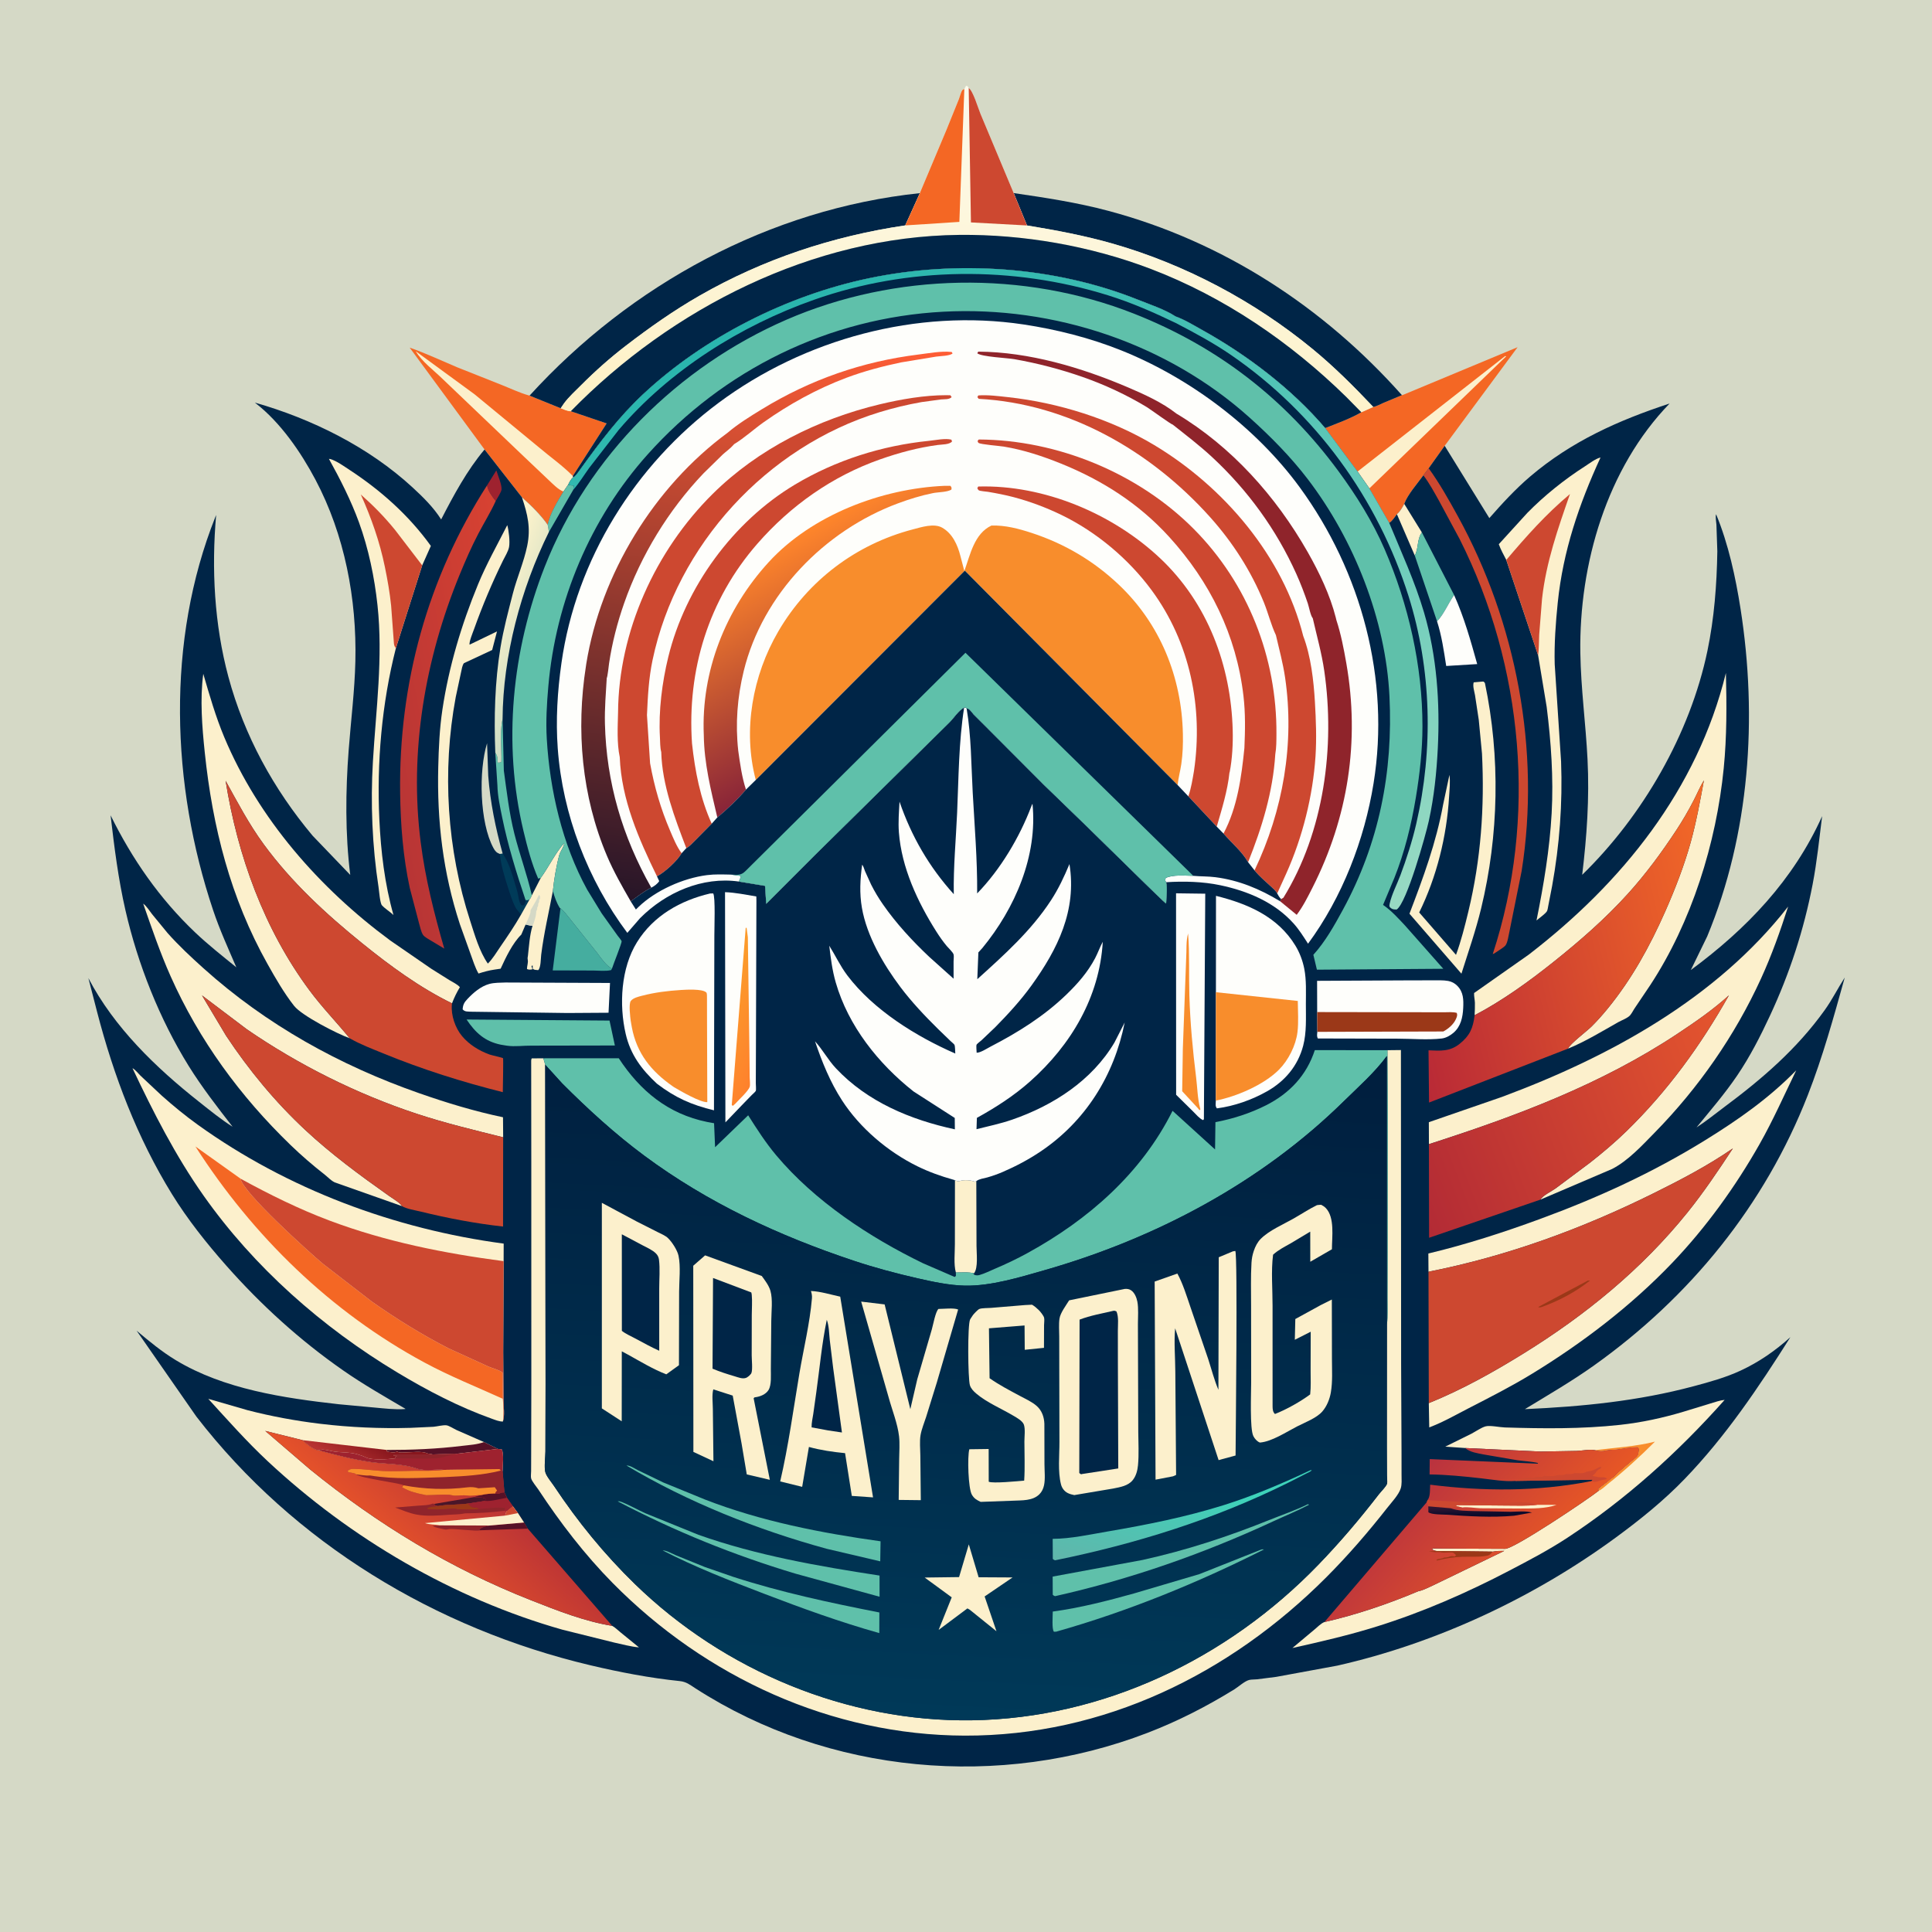 <svg version="1.1" xmlns="http://www.w3.org/2000/svg" style="display: block;" viewBox="0 0 2048 2048" width="1024" height="1024">
<defs>
	<linearGradient id="Gradient1" gradientUnits="userSpaceOnUse" x1="1021.73" y1="462.688" x2="1047.56" y2="96.662">
		<stop class="stop0" offset="0" stop-opacity="1" stop-color="rgb(254,241,197)"/>
		<stop class="stop1" offset="1" stop-opacity="1" stop-color="rgb(252,250,235)"/>
	</linearGradient>
	<linearGradient id="Gradient2" gradientUnits="userSpaceOnUse" x1="576.159" y1="683.842" x2="512.044" y2="660.333">
		<stop class="stop0" offset="0" stop-opacity="1" stop-color="rgb(202,219,195)"/>
		<stop class="stop1" offset="1" stop-opacity="1" stop-color="rgb(255,244,204)"/>
	</linearGradient>
	<linearGradient id="Gradient3" gradientUnits="userSpaceOnUse" x1="761.677" y1="1078.35" x2="813.46" y2="1100.25">
		<stop class="stop0" offset="0" stop-opacity="1" stop-color="rgb(252,154,43)"/>
		<stop class="stop1" offset="1" stop-opacity="1" stop-color="rgb(254,130,44)"/>
	</linearGradient>
	<linearGradient id="Gradient4" gradientUnits="userSpaceOnUse" x1="563.482" y1="746.086" x2="403.996" y2="776.702">
		<stop class="stop0" offset="0" stop-opacity="1" stop-color="rgb(215,66,50)"/>
		<stop class="stop1" offset="1" stop-opacity="1" stop-color="rgb(184,53,53)"/>
	</linearGradient>
	<linearGradient id="Gradient5" gradientUnits="userSpaceOnUse" x1="905.327" y1="281.534" x2="1309.71" y2="1052.81">
		<stop class="stop0" offset="0" stop-opacity="1" stop-color="rgb(41,182,174)"/>
		<stop class="stop1" offset="1" stop-opacity="1" stop-color="rgb(152,218,195)"/>
	</linearGradient>
	<linearGradient id="Gradient6" gradientUnits="userSpaceOnUse" x1="382.721" y1="1521.72" x2="366.09" y2="1551.62">
		<stop class="stop0" offset="0" stop-opacity="1" stop-color="rgb(136,22,29)"/>
		<stop class="stop1" offset="1" stop-opacity="1" stop-color="rgb(183,52,50)"/>
	</linearGradient>
	<linearGradient id="Gradient7" gradientUnits="userSpaceOnUse" x1="1621.04" y1="1670.99" x2="1500.91" y2="1563.93">
		<stop class="stop0" offset="0" stop-opacity="1" stop-color="rgb(231,87,37)"/>
		<stop class="stop1" offset="1" stop-opacity="1" stop-color="rgb(185,50,63)"/>
	</linearGradient>
	<linearGradient id="Gradient8" gradientUnits="userSpaceOnUse" x1="1556.06" y1="1605.82" x2="1555.9" y2="1598.2">
		<stop class="stop0" offset="0" stop-opacity="1" stop-color="rgb(11,10,43)"/>
		<stop class="stop1" offset="1" stop-opacity="1" stop-color="rgb(46,22,50)"/>
	</linearGradient>
	<linearGradient id="Gradient9" gradientUnits="userSpaceOnUse" x1="433.759" y1="1654.12" x2="506.935" y2="1573.02">
		<stop class="stop0" offset="0" stop-opacity="1" stop-color="rgb(229,82,42)"/>
		<stop class="stop1" offset="1" stop-opacity="1" stop-color="rgb(188,52,53)"/>
	</linearGradient>
	<linearGradient id="Gradient10" gradientUnits="userSpaceOnUse" x1="1828.61" y1="964.019" x2="1487.55" y2="1044.65">
		<stop class="stop0" offset="0" stop-opacity="1" stop-color="rgb(242,104,39)"/>
		<stop class="stop1" offset="1" stop-opacity="1" stop-color="rgb(185,42,54)"/>
	</linearGradient>
	<linearGradient id="Gradient11" gradientUnits="userSpaceOnUse" x1="1844.88" y1="1123.13" x2="1496.33" y2="1256.64">
		<stop class="stop0" offset="0" stop-opacity="1" stop-color="rgb(228,85,46)"/>
		<stop class="stop1" offset="1" stop-opacity="1" stop-color="rgb(179,43,53)"/>
	</linearGradient>
	<linearGradient id="Gradient12" gradientUnits="userSpaceOnUse" x1="823.302" y1="577.339" x2="929.012" y2="774.418">
		<stop class="stop0" offset="0" stop-opacity="1" stop-color="rgb(255,134,43)"/>
		<stop class="stop1" offset="1" stop-opacity="1" stop-color="rgb(136,36,56)"/>
	</linearGradient>
	<linearGradient id="Gradient13" gradientUnits="userSpaceOnUse" x1="749.564" y1="966.471" x2="844.158" y2="347.796">
		<stop class="stop0" offset="0" stop-opacity="1" stop-color="rgb(38,21,40)"/>
		<stop class="stop1" offset="1" stop-opacity="1" stop-color="rgb(255,93,53)"/>
	</linearGradient>
	<linearGradient id="Gradient14" gradientUnits="userSpaceOnUse" x1="1036.54" y1="1103.29" x2="1000.43" y2="1820.97">
		<stop class="stop0" offset="0" stop-opacity="1" stop-color="rgb(0,30,62)"/>
		<stop class="stop1" offset="1" stop-opacity="1" stop-color="rgb(0,57,88)"/>
	</linearGradient>
	<linearGradient id="Gradient15" gradientUnits="userSpaceOnUse" x1="1201.04" y1="1674.69" x2="1232.26" y2="1563.98">
		<stop class="stop0" offset="0" stop-opacity="1" stop-color="rgb(96,182,171)"/>
		<stop class="stop1" offset="1" stop-opacity="1" stop-color="rgb(62,210,186)"/>
	</linearGradient>
</defs>
<path transform="translate(0,0)" fill="rgb(213,217,198)" d="M -0 -0 L 2048 0 L 2048 2048 L -0 2048 L -0 -0 z"/>
<path transform="translate(0,0)" fill="rgb(244,103,36)" d="M 1486.1 418.88 L 1487.95 418.306 L 1608.71 368.028 L 1531.42 472.569 L 1514.44 496.37 L 1508.78 503.812 L 1508.81 503.868 C 1502.44 512.71 1492.2 524.082 1488.55 534.112 C 1486.61 537.936 1484.14 542.349 1480.78 545.084 C 1478.42 548.14 1475.94 552.224 1472.65 554.28 L 1451.57 517.712 L 1439.07 499.855 L 1404.77 453.785 C 1417.36 448.837 1431.35 443.76 1443.07 437.022 L 1455.7 431.368 C 1459.33 430.731 1463.47 428.37 1466.89 426.878 L 1486.1 418.88 z"/>
<path transform="translate(0,0)" fill="rgb(252,240,204)" d="M 1439.07 499.855 L 1595.5 377.454 L 1596.66 377.672 L 1451.57 517.712 L 1439.07 499.855 z"/>
<path transform="translate(0,0)" fill="rgb(244,103,36)" d="M 513.649 476.483 L 434.292 368.513 C 451.399 374.518 467.845 382.244 484.527 389.301 L 530.776 407.657 C 540.56 411.5 550.468 416.311 560.552 419.16 L 561.35 419.376 L 594.367 432.757 C 597.669 434.016 601.484 435.835 605.066 435.937 L 643.059 448.838 L 607.202 504.588 L 607.624 505.845 C 605.04 508.217 603.829 510.691 602.291 513.812 L 597.294 521.111 C 590.957 531.486 583.06 544.288 580.568 556.316 C 573.432 546.023 562.699 535.478 553.283 527.186 L 513.649 476.483 z"/>
<path transform="translate(0,0)" fill="rgb(252,240,204)" d="M 597.294 521.111 C 591.336 518.739 586.346 513.243 581.674 508.948 L 555.117 483.752 L 469.122 401.652 C 460.105 392.775 447.007 383.174 440.719 372.336 L 503.178 418.063 L 572.075 474.861 C 583.566 484.624 596.744 493.807 607.202 504.588 L 607.624 505.845 C 605.04 508.217 603.829 510.691 602.291 513.812 L 597.294 521.111 z"/>
<path transform="translate(0,0)" fill="rgb(0,37,71)" d="M 561.35 419.376 C 668.582 301.655 816.003 221.478 975.132 204.742 L 959.62 238.935 C 882.505 250.399 809.354 274.584 741.585 313.41 C 714.321 329.03 688.661 347.106 663.763 366.225 C 646.842 379.219 631.169 393.108 616.104 408.214 C 609.924 414.412 602.995 420.628 597.815 427.682 L 594.367 432.757 L 561.35 419.376 z"/>
<path transform="translate(0,0)" fill="rgb(0,37,71)" d="M 1074.53 204.674 C 1108.48 209.626 1141.6 214.64 1174.85 223.5 C 1296.37 255.878 1402.98 325.374 1486.1 418.88 L 1466.89 426.878 C 1463.47 428.37 1459.33 430.731 1455.7 431.368 C 1435.1 409.627 1414.53 388.993 1391.37 369.948 C 1329.88 319.401 1256.29 280.293 1179.82 258.354 C 1149.77 249.733 1119.44 244.064 1088.64 238.994 L 1074.53 204.674 z"/>
<path transform="translate(0,0)" fill="url(#Gradient1)" d="M 1022.23 94.367 L 1024 91.035 L 1025.56 91.242 L 1026.87 93.308 C 1031.51 96.297 1036.74 114.386 1039.36 120.705 L 1074.53 204.674 L 1088.64 238.994 C 1119.44 244.064 1149.77 249.733 1179.82 258.354 C 1256.29 280.293 1329.88 319.401 1391.37 369.948 C 1414.53 388.993 1435.1 409.627 1455.7 431.368 L 1443.07 437.022 L 1427.15 420.836 C 1367.76 362.62 1297.59 314.667 1219.59 284.962 C 1155.85 260.686 1084.86 248.275 1016.74 248.997 C 861.932 250.639 711.978 326.58 605.066 435.937 C 601.484 435.835 597.669 434.016 594.367 432.757 L 597.815 427.682 C 602.995 420.628 609.924 414.412 616.104 408.214 C 631.169 393.108 646.842 379.219 663.763 366.225 C 688.661 347.106 714.321 329.03 741.585 313.41 C 809.354 274.584 882.505 250.399 959.62 238.935 L 975.132 204.742 L 975.271 204.243 L 1003.25 137.731 L 1016.5 104.969 C 1017.33 102.851 1018.8 97.039 1020.19 95.5 C 1020.71 94.922 1021.55 94.744 1022.23 94.367 z"/>
<path transform="translate(0,0)" fill="rgb(244,103,36)" d="M 975.132 204.742 L 975.271 204.243 L 1003.25 137.731 L 1016.5 104.969 C 1017.33 102.851 1018.8 97.039 1020.19 95.5 C 1020.71 94.922 1021.55 94.744 1022.23 94.367 L 1016.96 235.208 L 959.62 238.935 L 975.132 204.742 z"/>
<path transform="translate(0,0)" fill="rgb(205,72,48)" d="M 1026.87 93.308 C 1031.51 96.297 1036.74 114.386 1039.36 120.705 L 1074.53 204.674 L 1088.64 238.994 L 1029.24 235.766 L 1026.87 93.308 z"/>
<path transform="translate(0,0)" fill="rgb(0,37,71)" d="M 605.066 435.937 C 711.978 326.58 861.932 250.639 1016.74 248.997 C 1084.86 248.275 1155.85 260.686 1219.59 284.962 C 1297.59 314.667 1367.76 362.62 1427.15 420.836 L 1443.07 437.022 C 1431.35 443.76 1417.36 448.837 1404.77 453.785 C 1369.16 412.076 1322.01 376.24 1274.22 349.703 C 1265.22 344.704 1255.83 338.887 1246.14 335.419 C 1234.65 327.923 1219.44 322.977 1206.72 317.871 C 1118.22 282.348 1014.15 275.441 920.983 294.965 C 834.329 313.124 746.14 357.498 681.5 418.064 C 655.969 441.986 636.215 468.339 615.851 496.507 C 614.672 498.138 609.186 506.258 607.624 505.845 L 607.202 504.588 L 643.059 448.838 L 605.066 435.937 z"/>
<path transform="translate(0,0)" fill="rgb(0,37,71)" d="M 607.624 505.845 C 609.186 506.258 614.672 498.138 615.851 496.507 C 636.215 468.339 655.969 441.986 681.5 418.064 C 746.14 357.498 834.329 313.124 920.983 294.965 C 1014.15 275.441 1118.22 282.348 1206.72 317.871 C 1219.44 322.977 1234.65 327.923 1246.14 335.419 C 1255.83 338.887 1265.22 344.704 1274.22 349.703 C 1322.01 376.24 1369.16 412.076 1404.77 453.785 L 1439.07 499.855 L 1451.57 517.712 L 1472.65 554.28 C 1475.94 552.224 1478.42 548.14 1480.78 545.084 C 1484.14 542.349 1486.61 537.936 1488.55 534.112 C 1492.2 524.082 1502.44 512.71 1508.81 503.868 L 1508.78 503.812 L 1514.44 496.37 L 1531.42 472.569 L 1578.77 549.217 C 1592.4 533.693 1606.32 518.517 1622.07 505.095 C 1665.88 467.767 1715.74 445.478 1769.84 427.751 C 1703.29 496.464 1673.77 597.867 1675.23 692.188 C 1675.81 729.882 1680.96 767.278 1682.84 804.893 C 1684.92 846.294 1682.12 886.251 1677.19 927.344 C 1741.39 864.834 1791.56 777.986 1809.93 690 C 1817.17 655.336 1819.88 619.728 1820.44 584.384 L 1819.48 556.221 C 1819.31 553.271 1818.19 547.848 1819.14 545.133 C 1832.2 576.62 1839.82 611.973 1845.07 645.5 C 1863.15 761.023 1854.82 883.835 1809.73 992.561 L 1792.35 1028.27 C 1851.46 984.648 1901.06 932.896 1931.53 865.185 C 1928.48 889.289 1926.06 913.534 1921.47 937.411 C 1912.14 985.925 1897.05 1031.98 1876.21 1076.73 C 1866.05 1098.55 1855.08 1120.01 1841.57 1139.97 C 1828.41 1159.41 1813.2 1176.97 1798.39 1195.11 C 1808.55 1188.58 1817.96 1180.83 1827.65 1173.63 C 1868.1 1143.55 1904.64 1112.04 1934.17 1070.9 C 1942.2 1059.71 1948.09 1047.73 1955.5 1036.24 C 1943.81 1078.18 1932.16 1120.45 1916.28 1161.04 C 1870.67 1277.7 1791.6 1374.82 1689.84 1447.36 C 1666.26 1464.17 1641.15 1478.7 1616.44 1493.76 C 1677.24 1491.02 1736.33 1485.25 1795.32 1469.47 C 1812.13 1464.97 1829.2 1460.28 1845.03 1452.92 C 1864.81 1443.73 1881.7 1431.96 1897.89 1417.44 C 1864.36 1470.4 1829.46 1522.5 1785.77 1567.79 C 1763.55 1590.83 1738.79 1610.77 1713.03 1629.68 C 1626.11 1693.49 1522.87 1741.81 1417.64 1765.63 L 1353.01 1777.52 L 1332.6 1780.13 C 1330.03 1780.43 1326.72 1780.22 1324.3 1780.8 C 1319.37 1782 1312.93 1788.01 1308.49 1790.75 C 1279.24 1808.83 1248.75 1824.44 1216.64 1836.81 C 1060.01 1897.12 878.705 1880.89 737.198 1789.72 C 731.354 1785.95 727.61 1782.74 720.5 1782.01 C 688.904 1778.76 656.906 1772.61 626 1765.3 C 461.771 1726.44 311.672 1635.71 208.13 1501.58 L 144.831 1410.6 C 158.232 1421.86 171.46 1432.83 186.5 1441.92 C 237.386 1472.65 300.897 1482.02 359.088 1488.55 L 396.786 1492.04 C 407.083 1492.97 418.617 1494.38 428.923 1493.68 L 429.916 1493.48 C 407.535 1480.32 385.135 1467.58 363.8 1452.72 C 317.902 1420.76 276.752 1383.36 239.774 1341.51 C 219.029 1318.03 198.787 1292.58 182.323 1265.89 C 145.534 1206.26 120.491 1140.37 102.953 1072.76 L 93.685 1036.84 C 121.029 1089.16 165.055 1131.62 211 1167.94 C 222.456 1177 234.159 1186.62 246.545 1194.38 C 230.406 1173.65 213.861 1152.27 200 1129.95 C 169.11 1080.2 146.091 1022.07 132.996 965 C 125.39 931.853 121.155 898.003 117.226 864.266 C 140.125 910.699 169.174 952.628 206.83 988.381 C 220.731 1001.58 235.676 1013.32 250.526 1025.4 C 241.883 1005.27 232.957 985.842 225.964 965 C 181.425 832.25 175.949 679.375 228.332 547.857 L 229.113 545.94 C 224.111 603.003 227.161 661.865 242.083 717.388 C 258.843 779.746 290.009 836.556 331.384 885.883 L 371.283 927.459 C 365.858 883.929 366.273 838.566 369.618 794.872 C 372.016 763.535 375.96 732.479 376.701 701.012 C 378.255 634.967 365.436 567.073 334.345 508.384 C 318.922 479.27 297.275 447.766 270.933 427.386 L 270.103 426.76 C 330.635 444.008 390.8 473.812 437.32 516.673 C 448.466 526.942 459.484 537.757 467.648 550.629 C 480.734 525.225 495.207 498.314 513.649 476.483 L 553.283 527.186 C 562.699 535.478 573.432 546.023 580.568 556.316 C 583.06 544.288 590.957 531.486 597.294 521.111 L 602.291 513.812 C 603.829 510.691 605.04 508.217 607.624 505.845 z"/>
<path transform="translate(0,0)" fill="rgb(158,34,47)" d="M 516.312 514.473 L 526.138 498.646 C 527.724 503.697 532.206 514.216 531.647 518.988 C 531.329 521.706 527.065 528.177 525.613 530.873 L 525.469 531.085 C 521.629 526.22 517.37 520.689 516.312 514.473 z"/>
<path transform="translate(0,0)" fill="rgb(95,192,170)" d="M 602.291 513.812 L 603.795 514.197 C 605.451 514.585 606.822 514.714 608.505 514.75 L 607.943 516.485 L 607.699 519.189 L 581.815 564.008 C 581.601 561.329 581.162 558.925 580.568 556.316 C 583.06 544.288 590.957 531.486 597.294 521.111 L 602.291 513.812 z"/>
<path transform="translate(0,0)" fill="rgb(0,59,89)" d="M 532.822 904.795 C 540.714 916.156 544.191 931.645 548.279 944.841 C 549.567 948.999 549.829 957.126 553 959.718 L 555.5 959.49 C 556.847 957.452 557.098 956.5 557.087 954.06 C 559.305 954.412 559.408 954.397 561.408 953.374 L 552.285 969.622 C 550.695 966.86 548.148 965.048 546.638 962.229 C 543.109 955.64 540.76 947.818 538.47 940.717 C 534.716 929.077 531.114 917.448 529.852 905.235 L 532.822 904.795 z"/>
<path transform="translate(0,0)" fill="rgb(252,240,204)" d="M 1488.55 534.112 L 1507.27 564.439 C 1501.81 571.604 1503.95 581.588 1499.72 588.844 L 1480.78 545.084 C 1484.14 542.349 1486.61 537.936 1488.55 534.112 z"/>
<path transform="translate(0,0)" fill="rgb(213,217,198)" d="M 529.852 905.235 C 526.324 903.935 524.803 902.163 523.042 898.911 C 508.399 871.868 507.251 817.176 516.317 787.852 L 517.548 822.392 C 519.696 850.397 525.263 877.774 532.822 904.795 L 529.852 905.235 z"/>
<path transform="translate(0,0)" fill="rgb(95,192,170)" d="M 525.036 797.85 C 527.255 801.248 527.564 803.006 527.498 807.072 L 527.461 808.298 C 529.889 808.552 529.539 808.482 531.5 807.51 C 531.884 793.689 529.488 775.684 532.746 762.432 L 534.082 816.834 C 537.214 839.45 539.663 861.416 545.224 883.641 C 550.725 905.628 558.754 927.009 563.777 949.084 C 563.121 950.575 562.662 952.299 561.408 953.374 C 559.408 954.397 559.305 954.412 557.087 954.06 C 547.467 925.436 538.371 896.099 532.332 866.497 C 530.068 855.401 527.48 843.59 527.261 832.264 L 525.036 797.85 z"/>
<path transform="translate(0,0)" fill="rgb(95,192,170)" d="M 1507.27 564.439 L 1541.41 630.749 C 1535.37 639.311 1530.49 651.362 1523.33 658.627 L 1499.72 588.844 C 1503.95 581.588 1501.81 571.604 1507.27 564.439 z"/>
<path transform="translate(0,0)" fill="rgb(254,254,251)" d="M 1523.33 658.627 C 1530.49 651.362 1535.37 639.311 1541.41 630.749 C 1552.15 654.722 1558.85 678.746 1565.9 703.957 L 1533.04 705.966 C 1530.62 690.338 1528.22 673.686 1523.33 658.627 z"/>
<path transform="translate(0,0)" fill="rgb(69,173,159)" d="M 594.105 962.903 C 596.258 964.587 597.656 965.881 599.372 968 L 633.263 1010.46 C 636.647 1015.3 643.361 1024.4 648.69 1026.84 L 647.777 1028.34 C 642.1 1029.77 634.544 1028.81 628.649 1028.8 L 585.916 1028.67 L 594.105 962.903 z"/>
<path transform="translate(0,0)" fill="rgb(252,240,204)" d="M 1012.29 1251.21 C 1014.73 1251.97 1015.22 1252.53 1017.72 1251.82 C 1022.49 1250.45 1028.95 1250.97 1033.53 1252.69 L 1034.93 1252.06 L 1035.15 1320.81 C 1035.13 1328.2 1037.11 1344.12 1032.46 1349.81 C 1027.03 1348.17 1019.03 1348.99 1013.26 1348.89 C 1010.81 1340.25 1012.26 1327.89 1012.21 1318.82 L 1012.29 1251.21 z"/>
<path transform="translate(0,0)" fill="url(#Gradient2)" d="M 553.283 527.186 C 562.699 535.478 573.432 546.023 580.568 556.316 C 581.162 558.925 581.601 561.329 581.815 564.008 C 552.143 624.164 533.188 695.178 532.746 762.432 C 529.488 775.684 531.884 793.689 531.5 807.51 C 529.539 808.482 529.889 808.552 527.461 808.298 L 527.498 807.072 C 527.564 803.006 527.255 801.248 525.036 797.85 C 523.6 760.989 524.523 722.776 530.532 686.33 C 533.713 667.037 538.771 648.111 543.644 629.191 C 548.003 612.263 555.354 595.683 558.852 578.666 C 562.768 559.613 559.341 545.399 553.283 527.186 z"/>
<path transform="translate(0,0)" fill="rgb(95,192,170)" d="M 494.593 1080.73 L 646.122 1081.85 L 651.789 1108.27 L 563.355 1108.42 C 554.875 1108.32 545.864 1109.69 537.5 1108.49 L 536 1108.26 L 530.779 1107.39 C 513.939 1103.9 503.924 1094.71 494.593 1080.73 z"/>
<path transform="translate(0,0)" fill="rgb(254,254,251)" d="M 535.858 1041.49 L 646.635 1041.98 L 645.083 1073.55 L 601.5 1073.83 L 499.802 1072.46 C 496.049 1072.18 492.925 1072.85 490.423 1069.95 C 490.772 1065 492.044 1062.67 495.43 1059.05 C 501.688 1052.38 509.602 1045.54 518.589 1043.05 C 524.006 1041.55 530.262 1041.72 535.858 1041.49 z"/>
<path transform="translate(0,0)" fill="rgb(205,72,48)" d="M 1508.81 503.868 L 1508.78 503.812 L 1514.44 496.37 C 1525.93 512.215 1535.85 529.885 1545.28 547.026 C 1607.4 659.925 1633.21 795.75 1613.02 923.258 L 1600.1 987.355 C 1599.1 991.419 1598.29 998.781 1596 1002.01 C 1594.5 1004.13 1587.62 1008.18 1585.21 1009.87 C 1583.62 1010.99 1584.24 1010.62 1582.37 1011.33 C 1629.44 867.995 1615.09 706.043 1547.36 571.594 L 1525.39 530.774 C 1520.23 521.669 1515.22 512.17 1508.81 503.868 z"/>
<path transform="translate(0,0)" fill="rgb(252,240,204)" d="M 1571.48 722.5 L 1572.73 722.518 L 1574.06 724 C 1590.5 802.24 1588.87 885.278 1570.05 963 C 1564.37 986.457 1556.44 1009.17 1549.18 1032.15 L 1494.08 968.562 C 1508.7 930.403 1522.42 893.175 1529.79 852.795 L 1536.46 821.426 C 1537.49 828.905 1536.55 836.965 1536.1 844.5 C 1533.59 886.505 1523 929.467 1504.41 967.258 L 1543.42 1012.19 C 1548.86 997.373 1552.78 981.727 1556.49 966.397 C 1569.86 911.055 1573.8 855.558 1570.97 798.755 L 1567.56 763.133 L 1563.59 737.017 C 1562.86 732.865 1560.95 727.224 1562.18 723.311 L 1571.48 722.5 z"/>
<path transform="translate(0,0)" fill="rgb(254,254,251)" d="M 1246.66 946.942 L 1277.62 947.351 L 1276.18 1186.5 L 1275.21 1187.37 C 1271.2 1185.45 1267.97 1181.43 1264.81 1178.3 L 1246.75 1160.5 L 1246.66 946.942 z"/>
<path transform="translate(0,0)" fill="rgb(248,141,44)" d="M 1259.42 989.5 C 1261.12 1011.22 1260.13 1033.64 1260.78 1055.47 C 1261.65 1084.44 1264.37 1113.55 1267.95 1142.3 C 1269.28 1152.9 1269.42 1164.86 1272.24 1175.04 L 1272.5 1175.91 L 1271.5 1176.85 L 1269.58 1174.5 L 1253.17 1156.75 L 1253.86 1111.84 L 1257.39 1015.88 C 1257.98 1007.41 1257.07 997.617 1259.42 989.5 z"/>
<path transform="translate(0,0)" fill="rgb(254,254,251)" d="M 768.56 945.738 C 779.507 946.105 790.927 948.51 801.735 950.274 L 801.836 954.778 L 801.3 1119.87 L 801.192 1148.12 C 801.186 1149.71 801.678 1155.32 801.166 1156.37 C 800.623 1157.48 797.868 1159.77 796.895 1160.77 L 786.234 1171.75 L 768.958 1189.77 L 768.56 945.738 z"/>
<path transform="translate(0,0)" fill="url(#Gradient3)" d="M 790.465 983.5 L 791.449 983.61 L 792.75 993.5 L 794.403 1113.63 L 794.681 1141.95 C 794.7 1144.35 795.428 1149.87 794.755 1151.99 C 793.268 1156.67 783.157 1165.79 779.5 1169.9 L 777 1172.2 L 775.69 1171.5 L 790.465 983.5 z"/>
<path transform="translate(0,0)" fill="rgb(252,240,204)" d="M 552.611 990.692 C 543.235 999.903 536.158 1014.97 530.692 1026.85 L 524 1027.84 C 518.137 1028.69 512.863 1030.19 507.239 1031.98 C 503.606 1025.7 501.323 1018.08 498.808 1011.27 L 487.497 979.684 C 469.544 925.013 463.156 870.235 464.567 812.901 C 465.061 792.825 465.963 772.345 468.931 752.469 C 475.749 706.797 489.146 662.184 506.71 619.52 C 515.64 597.827 527.156 577.543 537.72 556.643 C 539.334 562.31 540.717 574.056 539.621 579.893 C 538.758 584.488 535.33 589.855 533.266 594.06 C 521.63 617.763 511.385 642.083 502.502 666.955 C 501.431 669.955 496.947 680.77 497.822 683.346 L 526.839 669.337 L 521.712 689.029 L 491.744 703.022 C 489.953 705.512 489.539 709.208 488.838 712.155 L 483.088 739 C 468.445 817.594 473.809 900.444 498.47 976.348 C 503.338 991.333 508.112 1008.37 517.129 1021.44 C 522.206 1016.51 526.157 1009.74 530.169 1003.9 C 537.878 992.673 545.553 981.47 552.285 969.622 L 561.408 953.374 C 562.662 952.299 563.121 950.575 563.777 949.084 L 573.205 930.664 C 581.728 918.912 588.458 904.566 598 893.685 C 598.398 896.545 593.791 902.901 592.876 906.276 C 589.736 917.861 587.238 932.638 586.065 944.618 C 581.791 967.152 576.534 989.266 573.69 1012.08 C 573.191 1016.08 573.386 1025.89 570.5 1028.39 C 568.279 1028.15 566.589 1028.33 564.746 1027 L 564.596 1023.36 L 563.408 1024.01 L 564.407 1027.5 C 561.8 1027.94 561.112 1028.11 558.648 1027.26 C 558.557 1023.75 560.107 1020.7 559.412 1017.19 C 559.115 1015.69 559.352 1014.61 559.623 1013.13 C 560.847 1002.55 561.373 991.669 564.483 981.409 C 561.889 981.228 559.675 980.683 557.174 980.022 L 552.611 990.692 z"/>
<path transform="translate(0,0)" fill="rgb(213,217,198)" d="M 557.174 980.022 C 558.744 976.115 560.937 972.008 562.11 968 C 562.415 966.958 562.234 965.417 562.566 964.5 L 563.51 963 L 567.51 956 C 568.962 953.543 569.903 950.913 571.5 948.51 C 572.749 950.39 572.49 950.386 572.49 952.5 L 571.49 954 C 571.471 956.097 571.711 956.125 570.49 958 C 570.457 960.076 570.683 960.138 569.49 962 C 569.45 964.308 569.384 963.897 568.49 966 L 568.254 968.406 C 568.112 970.503 567.72 971.996 567.111 974 L 566.574 975.974 C 566.043 977.9 565.317 979.597 564.483 981.409 C 561.889 981.228 559.675 980.683 557.174 980.022 z"/>
<path transform="translate(0,0)" fill="url(#Gradient4)" d="M 516.312 514.473 C 517.37 520.689 521.629 526.22 525.469 531.085 C 520.147 542.882 513.074 554.225 507.061 565.718 C 499.707 579.773 493.225 594.616 487.206 609.294 C 450.52 698.745 433.674 796.637 445.973 893 C 450.874 931.406 460.206 968.445 470.964 1005.56 L 457.008 997.208 C 454.613 995.676 450.166 993.446 448.529 991.13 C 446.37 988.075 445.244 982.212 444.151 978.531 L 434.365 941.242 C 427.267 908.391 424.617 874.438 424.158 840.883 C 422.57 724.558 453.357 612.456 516.312 514.473 z"/>
<path transform="translate(0,0)" fill="rgb(254,254,251)" d="M 1396.26 1072.84 L 1396.17 1039.72 L 1488.39 1039.26 L 1518.46 1039.18 C 1523.8 1039.23 1529.87 1038.89 1535.11 1039.84 C 1538.87 1040.53 1542.14 1042.32 1544.82 1045.03 C 1551.38 1051.69 1551.48 1059.81 1551.06 1068.5 C 1550.59 1078.36 1548.54 1088.1 1540.76 1094.79 C 1537.4 1097.67 1532.75 1100.34 1528.27 1100.85 C 1513.3 1102.57 1496.46 1101.03 1481.33 1101.03 L 1397 1100.83 C 1395.64 1098.3 1396.21 1096.63 1396.43 1093.8 L 1396.26 1072.84 z"/>
<path transform="translate(0,0)" fill="rgb(155,56,24)" d="M 1396.26 1072.84 L 1504.5 1073.01 L 1530.51 1073.06 C 1534.84 1073.07 1540.11 1072.49 1544.25 1073.73 C 1545.12 1076.24 1544.4 1077.83 1543.34 1080.25 C 1540.9 1085.81 1535.21 1090.67 1529.94 1093.42 L 1396.43 1093.8 L 1396.26 1072.84 z"/>
<path transform="translate(0,0)" fill="rgb(252,240,204)" d="M 419.631 687.168 C 404.705 745.672 399.283 808.438 402.127 868.661 C 403.739 902.796 407.769 937.001 417.098 969.936 C 413.383 966.421 408.233 963.327 404.886 959.695 C 402.799 957.431 401.86 944.263 401.258 940.351 C 394.551 896.783 392.702 851.422 395.291 807.402 C 398.553 751.924 406.183 697.173 400.148 641.437 C 396.955 611.956 390.702 581.68 380.542 553.764 C 372.083 530.522 360.659 508.032 348.683 486.43 L 350.044 486.577 C 356.885 488.587 364.695 494.296 370.631 498.18 C 403.807 519.889 433.501 546.409 456.739 578.695 L 447.553 599.295 L 419.631 687.168 z"/>
<path transform="translate(0,0)" fill="rgb(205,72,48)" d="M 419.631 687.168 C 418.507 685.532 417.826 684.439 417.608 682.414 L 414.613 642.094 C 413.243 628.351 410.763 614.532 407.995 601 C 402.487 574.076 393.682 549.219 382.461 524.185 C 395.667 535.825 407.638 548.015 418.747 561.711 L 447.553 599.295 L 419.631 687.168 z"/>
<path transform="translate(0,0)" fill="rgb(252,240,204)" d="M 1596.73 593.559 C 1593.88 588.096 1590.9 582.697 1588.78 576.899 L 1619.05 543.67 C 1637.06 525.318 1658.44 508.185 1680.12 494.307 C 1684.63 491.418 1691.44 486.114 1696.62 484.966 C 1673.82 534.577 1656.9 584.07 1651.29 638.698 C 1649.08 660.238 1647.46 682.439 1648.05 704.087 L 1654.81 807.252 C 1656.45 851.713 1653.22 895.538 1645.29 939.292 L 1641.27 960 C 1640.92 961.557 1640.55 964.917 1639.73 966.095 C 1637.66 969.095 1631.64 973.212 1628.76 975.742 C 1636.35 938.125 1642.71 900.381 1644.82 862.017 C 1646.88 824.696 1644.18 786.376 1639.54 749.324 L 1630.47 694.624 L 1596.73 593.559 z"/>
<path transform="translate(0,0)" fill="rgb(205,72,48)" d="M 1596.73 593.559 C 1618.05 568.395 1638.85 544.98 1664.24 523.687 C 1651.42 560.444 1638.98 595.827 1634.62 634.816 L 1631.61 673.001 C 1631.23 680.081 1631.45 687.622 1630.47 694.624 L 1596.73 593.559 z"/>
<path transform="translate(0,0)" fill="url(#Gradient5)" d="M 607.624 505.845 C 609.186 506.258 614.672 498.138 615.851 496.507 C 636.215 468.339 655.969 441.986 681.5 418.064 C 746.14 357.498 834.329 313.124 920.983 294.965 C 1014.15 275.441 1118.22 282.348 1206.72 317.871 C 1219.44 322.977 1234.65 327.923 1246.14 335.419 C 1255.83 338.887 1265.22 344.704 1274.22 349.703 C 1322.01 376.24 1369.16 412.076 1404.77 453.785 L 1439.07 499.855 L 1451.57 517.712 L 1472.65 554.28 C 1485.63 585.77 1499.82 616.375 1509.5 649.134 C 1523.12 695.245 1526.54 745.176 1524.14 793.027 C 1522.84 818.875 1520.2 844.719 1514.65 870.04 C 1511.35 885.124 1491.24 957.235 1480.5 964.15 C 1478.65 964.06 1476.82 964.156 1475.19 963.169 C 1472.78 961.711 1472.5 960.673 1473.08 958 C 1475.27 947.971 1480.84 937.518 1484.47 927.821 C 1491.07 910.151 1496.99 891.809 1501.25 873.424 C 1519.5 794.556 1517.56 709.442 1493.13 631.969 C 1460.49 528.513 1394.66 438.006 1305.08 376.398 C 1286.36 363.525 1266.46 352.829 1246.33 342.378 C 1222.79 331.081 1199.47 320.8 1174.5 313.026 C 1073.75 281.652 962.65 282.645 862.973 317.748 C 785.048 345.191 709.728 392.563 655.83 455.748 L 624.703 495.845 C 619.198 503.459 613.896 512.181 607.699 519.189 L 607.943 516.485 L 608.505 514.75 C 606.822 514.714 605.451 514.585 603.795 514.197 L 602.291 513.812 C 603.829 510.691 605.04 508.217 607.624 505.845 z"/>
<path transform="translate(0,0)" fill="rgb(252,240,204)" d="M 370.691 1100.62 C 357.466 1095.84 319.983 1076.74 311.73 1066.23 C 301.084 1052.67 292.051 1036.96 283.613 1021.93 C 244.315 951.926 225.306 876.788 217.047 797.5 C 214.241 770.562 211.865 741.194 215.479 714.274 C 222.104 737.001 228.565 759.556 237.726 781.439 C 273.904 867.858 338.688 941.592 413.595 996.886 L 457.262 1026.97 L 476.665 1039.14 C 480.024 1041.19 484.961 1043.46 487.491 1046.44 C 484.122 1052.07 481.468 1057.47 479.138 1063.6 C 445.115 1046.98 413.568 1023.87 384.212 1000.14 C 345.482 968.826 309.009 935.237 279.449 894.834 C 263.833 873.488 251.885 850.654 239.165 827.643 C 251.846 907.126 279.92 984.987 328.122 1049.91 C 341.392 1067.78 356.669 1083.48 370.691 1100.62 z"/>
<path transform="translate(0,0)" fill="rgb(252,240,204)" d="M 1563.15 1076.21 C 1563.33 1071.83 1563.59 1067.38 1563.46 1063 C 1563.35 1059.55 1562.4 1056.06 1562.6 1052.65 L 1620.5 1011.97 C 1719.7 935.66 1799.23 836.983 1829.53 713.369 C 1830.4 747.108 1830.55 780.769 1827.22 814.396 C 1819.36 893.784 1793.15 977.573 1749.18 1044.48 L 1733.16 1068.26 C 1731.44 1070.72 1729.96 1073.89 1728.09 1076.12 C 1725.51 1079.21 1718.9 1081.57 1715.37 1083.56 C 1698.16 1093.3 1680.46 1104.12 1662.17 1111.61 C 1663.73 1106.98 1682.22 1092.97 1686.85 1088.41 C 1692.95 1082.39 1698.71 1075.88 1704.14 1069.24 C 1729.83 1037.79 1748.87 1003.13 1765.25 966.087 C 1775.61 942.646 1785.21 917.914 1792.11 893.204 C 1798.11 871.691 1802.18 849.141 1806.22 827.162 C 1802.19 833.738 1799.12 841.186 1795.59 848.055 C 1789.97 858.988 1783.79 869.629 1777.04 879.906 C 1761.51 903.56 1744.52 926.585 1725.5 947.569 C 1701.54 974.01 1675.08 997.074 1647.27 1019.29 C 1621.1 1040.2 1592.85 1060.6 1563.15 1076.21 z"/>
<path transform="translate(0,0)" fill="rgb(252,240,204)" d="M 1514.72 1212.86 L 1514.63 1189.57 L 1592.15 1162.77 C 1706.2 1120.37 1819.45 1058.53 1895.5 960.982 C 1887.14 987.037 1878.05 1012.65 1866.64 1037.57 C 1839 1097.92 1800.4 1153.38 1753.96 1200.7 C 1740.67 1214.24 1725.88 1230.42 1708.91 1239.15 L 1633.08 1271.59 C 1634.96 1267.5 1644.91 1262.7 1648.96 1259.79 L 1685.35 1232.6 C 1698.9 1221.99 1712.01 1210.91 1724.34 1198.89 C 1767.87 1156.42 1802.96 1107.94 1832.73 1055.08 C 1815.89 1070.34 1797.61 1082.94 1778.72 1095.48 C 1697.21 1149.61 1607.35 1183.08 1514.72 1212.86 z"/>
<path transform="translate(0,0)" fill="rgb(252,240,204)" d="M 425.913 1278.46 L 354.778 1253.36 C 350.797 1251.44 347.726 1247.93 344.258 1245.21 C 331.595 1235.29 319.487 1224.87 307.917 1213.68 C 254.601 1162.12 211.038 1102.68 180.797 1034.76 C 169.631 1009.68 160.833 983.778 151.784 957.893 C 155.487 960.634 158.4 965.464 161.271 969.138 L 177.65 989.088 C 189.443 1002.37 202.504 1014.55 215.704 1026.42 C 282.334 1086.31 360.068 1129.37 444.48 1158.9 C 473.646 1169.1 502.937 1178 533.211 1184.34 L 533.377 1205.6 C 502.582 1197.92 471.45 1190.48 441.311 1180.5 C 378.077 1159.55 316.72 1128.89 261.799 1091.19 L 214.101 1055.16 L 239.625 1097.85 C 263.538 1134.02 291.655 1168.05 323.385 1197.65 C 351.082 1223.49 381.195 1245.63 412.048 1267.47 C 414.708 1269.35 425.562 1276.03 425.913 1278.46 z"/>
<path transform="translate(0,0)" fill="rgb(252,240,204)" d="M 1553.05 1534.96 L 1532.05 1533.49 L 1559.89 1519.74 C 1564.3 1517.4 1570.03 1513.36 1574.69 1512.02 C 1579.29 1510.71 1589.81 1512.99 1595.11 1513.16 C 1635.74 1514.41 1676.69 1514.85 1717.14 1510.43 C 1740.04 1507.94 1762.44 1503.1 1784.49 1496.5 L 1813.22 1487.71 C 1817.95 1486.31 1823.31 1484.38 1828.2 1483.93 C 1778.8 1539.52 1723.79 1589.14 1661.52 1630.06 C 1641.78 1643.04 1620.91 1653.96 1600 1664.9 C 1555.05 1688.4 1508.46 1708.79 1460 1723.97 C 1430.47 1733.23 1400.2 1740.24 1370.01 1746.96 L 1393.5 1727.29 C 1396.11 1725.08 1400.71 1720.51 1403.93 1719.46 C 1437.73 1711.75 1471.81 1700.15 1503.69 1686.67 C 1508.36 1686.02 1514.89 1682.34 1519.25 1680.49 L 1594.65 1643.98 C 1590.46 1644.01 1586.45 1643.96 1582.33 1644.83 L 1522.19 1644.1 L 1518.13 1642.62 L 1518.69 1641.5 L 1595.39 1641.82 C 1604.1 1642.57 1683.62 1589.13 1694.77 1580.21 L 1694.36 1578.28 L 1696.51 1576.5 L 1705.29 1569.81 L 1707.51 1567.75 C 1708.97 1566.67 1709.43 1566.84 1710.94 1565.33 C 1716.72 1559.53 1723.18 1554.3 1729.39 1548.98 C 1731.2 1547.42 1734.91 1544.98 1736.01 1543.01 C 1736.99 1541.23 1737.15 1538.08 1737.51 1536.06 L 1736 1533.99 C 1729.26 1533.99 1720.7 1535.45 1714 1536.49 C 1710.39 1537.05 1706.28 1536.59 1702.88 1537.42 C 1698.51 1538.49 1695.96 1538.45 1691.57 1537.45 L 1690.67 1537.24 C 1685.49 1536.12 1677.04 1537.8 1671.48 1538.04 L 1633.29 1538.71 L 1553.05 1534.96 z"/>
<path transform="translate(0,0)" fill="rgb(248,141,44)" d="M 1690.67 1537.24 C 1711.77 1534.6 1733.67 1533.45 1754.32 1528.19 C 1738.59 1543.95 1721.8 1559.32 1704.33 1573.16 C 1701.72 1575.23 1697.78 1579.26 1694.77 1580.21 L 1694.36 1578.28 L 1696.51 1576.5 L 1705.29 1569.81 L 1707.51 1567.75 C 1708.97 1566.67 1709.43 1566.84 1710.94 1565.33 C 1716.72 1559.53 1723.18 1554.3 1729.39 1548.98 C 1731.2 1547.42 1734.91 1544.98 1736.01 1543.01 C 1736.99 1541.23 1737.15 1538.08 1737.51 1536.06 L 1736 1533.99 C 1729.26 1533.99 1720.7 1535.45 1714 1536.49 C 1710.39 1537.05 1706.28 1536.59 1702.88 1537.42 C 1698.51 1538.49 1695.96 1538.45 1691.57 1537.45 L 1690.67 1537.24 z"/>
<path transform="translate(0,0)" fill="rgb(254,254,251)" d="M 1288.93 1051.79 L 1289 949.636 C 1322.64 957.999 1354.52 971.647 1373.26 1002.54 C 1377.72 1009.89 1380.91 1018.42 1382.57 1026.83 C 1384.97 1039.02 1384.29 1051.9 1384.28 1064.27 C 1384.27 1078.84 1385.15 1094.4 1381.4 1108.6 C 1375.78 1129.9 1362.05 1146.17 1342.98 1156.92 C 1326.93 1165.97 1308.27 1172.54 1290 1174.92 C 1287.94 1172.61 1288.79 1169.7 1288.84 1166.68 L 1288.93 1051.79 z"/>
<path transform="translate(0,0)" fill="rgb(248,141,44)" d="M 1288.93 1051.79 L 1375.71 1061.05 C 1375.8 1071.81 1376.66 1083.37 1375.38 1094.03 C 1373.69 1108.15 1365.78 1123.84 1355.75 1133.91 C 1339.82 1149.91 1310.84 1162.38 1288.84 1166.68 L 1288.93 1051.79 z"/>
<path transform="translate(0,0)" fill="rgb(254,254,251)" d="M 752.692 947.145 L 756 947.057 C 758.485 950.407 757.219 983.787 757.247 991.557 L 756.846 1176.99 C 732.964 1171.17 715.922 1163.71 696.302 1148.69 C 680.006 1133.53 668.372 1118.01 663.268 1096 C 656.1 1065.09 658.213 1026.15 675.285 998.698 C 692.753 970.609 721.299 954.558 752.692 947.145 z"/>
<path transform="translate(0,0)" fill="rgb(248,141,44)" d="M 721.893 1049.42 C 727.778 1049.05 743.912 1048.17 748.289 1051.73 C 748.561 1051.96 748.873 1052.18 749.015 1052.5 C 749.559 1053.73 749.382 1056.96 749.434 1058.4 L 749.468 1080.39 L 749.759 1168.28 C 743.05 1169.04 720.912 1156.3 714.696 1152.58 L 713.002 1151.44 C 690.301 1135.55 674.989 1116.68 669.781 1089 L 668.57 1082.04 C 668.062 1078 666.25 1063.89 668.774 1060.91 C 671.448 1057.75 676.682 1056.54 680.534 1055.54 C 694.247 1051.95 707.76 1050.34 721.893 1049.42 z"/>
<path transform="translate(0,0)" fill="rgb(252,240,204)" d="M 648.992 1723.48 C 652.072 1725.15 655.053 1728.17 657.812 1730.39 L 677.343 1746.29 C 668.768 1745.57 659.581 1743.02 651.134 1741.19 L 596.275 1727.56 C 480.485 1694.74 371.408 1630.82 283.673 1548.84 C 261.42 1528.05 241.301 1505.26 220.773 1482.82 L 262.373 1494.85 C 287.278 1501.32 313.739 1506.19 339.298 1509.26 C 371.296 1513.11 402.965 1514.45 435.175 1513.58 L 459.548 1512.44 C 463.621 1512.05 469.247 1510.52 473.16 1510.87 C 475.741 1511.09 481.25 1514.64 484.018 1515.92 L 513.002 1528.62 L 527.795 1535.93 L 531.788 1536.3 C 534.466 1540.71 532.808 1554.03 532.765 1559.53 L 530.897 1558.9 L 529.467 1557.27 L 507.201 1557.56 L 470.508 1558.13 C 462.028 1557.25 449.722 1559.6 442.038 1556.84 C 426.913 1551.4 409.436 1552.21 393.527 1549.96 C 374.904 1547.33 356.15 1542.44 338.023 1537.51 C 332.095 1536.88 324.877 1530.72 320.717 1526.63 L 281.136 1516.82 L 328.984 1557.89 C 400.293 1615.77 477.278 1662.63 562.908 1696.32 C 590.564 1707.21 619.505 1718.71 648.992 1723.48 z"/>
<path transform="translate(0,0)" fill="rgb(86,17,39)" d="M 513.002 1528.62 L 527.795 1535.93 L 484.419 1541.03 L 458.635 1541.77 C 456.647 1540.96 454.127 1541.27 452.5 1540.51 C 447.146 1538 435.564 1539.64 429.275 1539.67 C 427.006 1539.68 423.791 1540.16 421.721 1539.13 L 421 1538.64 C 417.746 1540.51 413.464 1539.31 410 1538.59 L 409.961 1537.01 C 436.611 1537.03 463.342 1535.92 489.812 1532.68 C 497.291 1531.76 505.944 1531.36 513.002 1528.62 z"/>
<path transform="translate(0,0)" fill="url(#Gradient6)" d="M 320.717 1526.63 L 409.961 1537.01 L 410 1538.59 C 413.464 1539.31 417.746 1540.51 421 1538.64 L 421.721 1539.13 C 423.791 1540.16 427.006 1539.68 429.275 1539.67 C 435.564 1539.64 447.146 1538 452.5 1540.51 C 454.127 1541.27 456.647 1540.96 458.635 1541.77 L 417 1541.79 L 417.229 1542.88 L 421.75 1543.25 L 419.25 1544.03 L 418.931 1545.93 C 411.809 1546.86 394.161 1548.09 387.784 1544.92 C 384.351 1543.22 382.131 1542.58 378.5 1541.51 C 369.952 1539 360.171 1540.13 351.429 1538.2 C 347.645 1537.37 341.276 1535.59 338.023 1537.51 C 332.095 1536.88 324.877 1530.72 320.717 1526.63 z"/>
<path transform="translate(0,0)" fill="rgb(158,34,47)" d="M 527.795 1535.93 L 531.788 1536.3 C 534.466 1540.71 532.808 1554.03 532.765 1559.53 L 530.897 1558.9 L 529.467 1557.27 L 507.201 1557.56 L 470.508 1558.13 C 462.028 1557.25 449.722 1559.6 442.038 1556.84 C 426.913 1551.4 409.436 1552.21 393.527 1549.96 C 374.904 1547.33 356.15 1542.44 338.023 1537.51 C 341.276 1535.59 347.645 1537.37 351.429 1538.2 C 360.171 1540.13 369.952 1539 378.5 1541.51 C 382.131 1542.58 384.351 1543.22 387.784 1544.92 C 394.161 1548.09 411.809 1546.86 418.931 1545.93 L 419.25 1544.03 L 421.75 1543.25 L 417.229 1542.88 L 417 1541.79 L 458.635 1541.77 L 484.419 1541.03 L 527.795 1535.93 z"/>
<path transform="translate(0,0)" fill="rgb(143,36,43)" d="M 458.635 1541.77 L 484.419 1541.03 C 479.504 1542.76 474.53 1543.01 469.672 1544.57 C 464.293 1546.3 457.602 1545.97 451.989 1546.1 L 418.931 1545.93 L 419.25 1544.03 L 421.75 1543.25 L 417.229 1542.88 L 417 1541.79 L 458.635 1541.77 z"/>
<path transform="translate(0,0)" fill="rgb(252,240,204)" d="M 1514.26 1348.09 L 1514.12 1328.77 C 1554.06 1319.23 1593.45 1306.5 1632 1292.36 C 1693.69 1269.74 1751.47 1243.31 1807.44 1208.74 C 1842.64 1186.99 1875.04 1164.28 1904.07 1134.6 C 1891.35 1160.79 1879.63 1187.37 1865.26 1212.74 C 1839.72 1257.85 1808.49 1301.14 1772.65 1338.65 C 1729.19 1384.15 1677.48 1423.64 1623.83 1456.38 C 1602.04 1469.67 1579.84 1480.95 1557.19 1492.59 C 1543.31 1499.72 1529.72 1507.62 1515.06 1513.1 L 1514.59 1487.39 C 1549.96 1473.02 1582.74 1454.7 1615.16 1434.64 C 1680.67 1394.11 1740.31 1345.47 1788.8 1285.24 C 1806.19 1263.65 1821.71 1240.49 1836.93 1217.34 C 1810.77 1235.4 1782.02 1250.47 1753.56 1264.58 C 1677 1302.52 1598.21 1331.46 1514.26 1348.09 z"/>
<path transform="translate(0,0)" fill="url(#Gradient7)" d="M 1690.67 1537.24 L 1691.57 1537.45 C 1695.96 1538.45 1698.51 1538.49 1702.88 1537.42 C 1706.28 1536.59 1710.39 1537.05 1714 1536.49 C 1720.7 1535.45 1729.26 1533.99 1736 1533.99 L 1737.51 1536.06 C 1737.15 1538.08 1736.99 1541.23 1736.01 1543.01 C 1734.91 1544.98 1731.2 1547.42 1729.39 1548.98 C 1723.18 1554.3 1716.72 1559.53 1710.94 1565.33 C 1709.43 1566.84 1708.97 1566.67 1707.51 1567.75 L 1705.29 1569.81 L 1696.51 1576.5 L 1694.36 1578.28 L 1694.77 1580.21 C 1683.62 1589.13 1604.1 1642.57 1595.39 1641.82 L 1518.69 1641.5 L 1518.13 1642.62 L 1522.19 1644.1 L 1582.33 1644.83 C 1586.45 1643.96 1590.46 1644.01 1594.65 1643.98 L 1519.25 1680.49 C 1514.89 1682.34 1508.36 1686.02 1503.69 1686.67 C 1471.81 1700.15 1437.73 1711.75 1403.93 1719.46 L 1512.42 1592.41 L 1513.24 1590.23 C 1516.33 1586.52 1515.74 1578.59 1516.03 1573.84 C 1572.69 1580.96 1629.17 1581.15 1685.21 1570.36 L 1687.05 1570.01 L 1688.5 1568.56 L 1606.39 1569.86 C 1594.7 1570.76 1581.6 1568.38 1570 1567.07 C 1551.88 1565.02 1533.65 1563.2 1515.41 1562.96 L 1515.58 1546.7 L 1630 1551.56 L 1630.36 1550.86 C 1623.43 1549.16 1616.06 1548.97 1609 1547.99 L 1572.76 1541.8 C 1565.92 1540.37 1558.54 1539.58 1553.05 1534.96 L 1633.29 1538.71 L 1671.48 1538.04 C 1677.04 1537.8 1685.49 1536.12 1690.67 1537.24 z"/>
<path transform="translate(0,0)" fill="rgb(155,56,24)" d="M 1522.19 1644.1 L 1582.33 1644.83 C 1579.36 1648.61 1577.99 1648.99 1573.29 1649.62 C 1565.84 1650.62 1557.76 1650.02 1550.22 1650.27 C 1541.4 1650.56 1531.71 1651.96 1523.19 1654.25 L 1522.55 1653.63 C 1525.01 1651.99 1525.97 1652.68 1528.5 1652 C 1532.44 1650.94 1528.1 1651.43 1531.07 1651.09 C 1532.65 1650.92 1534.07 1650.95 1535.58 1650.38 C 1537.42 1649.68 1538.97 1649.34 1540.94 1649.72 L 1542 1650 L 1543.5 1648.51 C 1542.71 1647.88 1541.34 1646.37 1540.5 1646 C 1538 1644.9 1531.54 1646.37 1528.22 1645.61 C 1526.1 1645.12 1527.33 1645.2 1524.93 1645.37 C 1521.4 1645.63 1517.86 1645.03 1514.35 1644.61 L 1522.19 1644.1 z"/>
<path transform="translate(0,0)" fill="rgb(252,240,204)" d="M 1629.39 1595.18 L 1650 1595.2 C 1638.27 1599.41 1624.23 1599.03 1611.91 1599.11 L 1569.3 1598.82 C 1563.67 1598.65 1555.44 1597.14 1550.1 1598.01 L 1543.5 1596.52 L 1544.24 1595.5 L 1596.06 1595.96 C 1607.08 1595.97 1618.45 1596.54 1629.39 1595.18 z"/>
<path transform="translate(0,0)" fill="rgb(205,72,48)" d="M 1513.24 1590.23 L 1555 1592.35 C 1562.22 1592.88 1569.13 1591.91 1576.28 1593.69 C 1581.46 1594.99 1586.94 1594.02 1592.22 1593.58 C 1602.73 1592.71 1619.72 1590.81 1629.39 1595.18 C 1618.45 1596.54 1607.08 1595.97 1596.06 1595.96 L 1544.24 1595.5 L 1543.5 1596.52 L 1550.1 1598.01 C 1547.25 1598.08 1544.43 1598.25 1541.59 1597.97 C 1540.11 1597.82 1539.26 1598.26 1537.94 1598.83 L 1514.07 1596.8 L 1512.42 1592.41 L 1513.24 1590.23 z"/>
<path transform="translate(0,0)" fill="url(#Gradient8)" d="M 1514.07 1596.8 L 1537.94 1598.83 C 1545.54 1601.77 1554.41 1601.49 1562.46 1601.78 L 1601.46 1602.52 C 1608.82 1602.42 1616.84 1601.38 1623.99 1603.39 L 1604.95 1606.74 C 1581.19 1608.85 1556.9 1607.29 1533.14 1605.65 C 1528.87 1605.35 1517.32 1605.65 1514.14 1603 L 1514.07 1596.8 z"/>
<path transform="translate(0,0)" fill="rgb(205,72,48)" d="M 1606.39 1569.86 C 1607.77 1568.71 1608.31 1567.67 1610.15 1567.65 C 1612.85 1567.63 1614.06 1567.22 1616.5 1566.62 C 1620.26 1565.69 1624.64 1567.74 1628 1565.51 C 1630.9 1565.51 1634.6 1566.1 1637 1564.51 C 1640.82 1564.51 1647.95 1565.54 1651 1563.51 C 1653.9 1563.51 1657.6 1564.1 1660 1562.51 C 1662.9 1562.51 1666.6 1563.1 1669 1561.51 C 1672.88 1561.51 1677.64 1562.27 1681 1560.51 C 1682.57 1559.69 1685.23 1559.58 1687.01 1559.01 L 1688.41 1558.57 C 1691.44 1557.56 1694.15 1555.32 1697.24 1554.79 L 1696.94 1556.45 C 1694.98 1557.63 1693.13 1558.28 1692 1560.26 C 1690.9 1562.18 1689.67 1563.11 1688 1564.5 L 1694.09 1565.77 C 1697.39 1566.43 1701.36 1564.94 1703.51 1567.61 C 1702.06 1568.37 1701.38 1568.47 1699.71 1568.65 C 1695.41 1569.09 1691.36 1572.27 1687.05 1570.01 L 1688.5 1568.56 L 1606.39 1569.86 z"/>
<path transform="translate(0,0)" fill="url(#Gradient9)" d="M 648.992 1723.48 C 619.505 1718.71 590.564 1707.21 562.908 1696.32 C 477.278 1662.63 400.293 1615.77 328.984 1557.89 L 281.136 1516.82 L 320.717 1526.63 C 324.877 1530.72 332.095 1536.88 338.023 1537.51 C 356.15 1542.44 374.904 1547.33 393.527 1549.96 C 409.436 1552.21 426.913 1551.4 442.038 1556.84 C 449.722 1559.6 462.028 1557.25 470.508 1558.13 L 507.201 1557.56 L 529.467 1557.27 L 530.897 1558.9 L 532.765 1559.53 L 534.724 1582.06 L 537.325 1587.71 L 543.533 1596.58 L 549.031 1603.95 L 555.507 1613.92 L 559.49 1620.44 L 648.992 1723.48 z"/>
<path transform="translate(0,0)" fill="rgb(143,36,43)" d="M 466.084 1616.89 L 518.643 1617.14 C 515.688 1617.96 509.909 1618.83 508.387 1621.46 L 508.178 1622.18 C 507.014 1623.62 480.054 1620.15 476.221 1620.85 C 474.06 1621.25 473.062 1621.63 470.805 1621.12 C 466.806 1620.22 462.057 1619.6 458.5 1617.58 L 466.084 1616.89 z"/>
<path transform="translate(0,0)" fill="rgb(74,22,41)" d="M 460.16 1594.23 L 502.728 1586.97 C 506.314 1587.18 511.742 1586.77 514.769 1588.75 L 514.281 1591.02 L 496.265 1593.83 C 485.732 1595.43 474.638 1594.58 464.316 1596.5 C 462.06 1595.9 461.416 1596.31 460.16 1594.23 z"/>
<path transform="translate(0,0)" fill="rgb(86,17,39)" d="M 555.507 1613.92 L 559.49 1620.44 L 508.178 1622.18 L 508.387 1621.46 C 509.909 1618.83 515.688 1617.96 518.643 1617.14 L 555.507 1613.92 z"/>
<path transform="translate(0,0)" fill="rgb(252,240,204)" d="M 536.997 1601.84 L 543.533 1596.58 L 549.031 1603.95 L 555.507 1613.92 L 518.643 1617.14 L 466.084 1616.89 C 460.781 1615.86 455.757 1616.38 450.511 1614.55 L 535.412 1606.62 L 536.997 1601.84 z"/>
<path transform="translate(0,0)" fill="rgb(205,72,48)" d="M 536.997 1601.84 L 543.533 1596.58 L 549.031 1603.95 L 535.412 1606.62 L 536.997 1601.84 z"/>
<path transform="translate(0,0)" fill="rgb(143,36,43)" d="M 534.724 1582.06 L 537.325 1587.71 L 543.533 1596.58 L 536.997 1601.84 L 534.417 1601.54 C 520.382 1603.33 507.231 1604.04 493.071 1604.22 C 487.533 1605.39 481.436 1605.35 475.777 1605.73 C 464.639 1606.48 452.086 1607.6 441.093 1605.42 C 433.617 1603.94 426.013 1600.68 418.853 1598.04 L 443.804 1596.02 C 448.117 1595.7 453.199 1595.75 457.312 1594.36 L 458.966 1593.76 L 460.16 1594.23 C 461.416 1596.31 462.06 1595.9 464.316 1596.5 C 474.638 1594.58 485.732 1595.43 496.265 1593.83 L 514.281 1591.02 L 514.769 1588.75 C 511.742 1586.77 506.314 1587.18 502.728 1586.97 L 510.236 1584.78 C 515.064 1583.55 520.105 1583.3 525.071 1583.11 L 529 1583.49 C 531.151 1582.06 532.179 1582.26 534.724 1582.06 z"/>
<path transform="translate(0,0)" fill="rgb(155,56,24)" d="M 464.316 1596.5 C 474.638 1594.58 485.732 1595.43 496.265 1593.83 C 497.028 1594.61 499.038 1597.14 500 1597.48 C 503.464 1598.7 504.444 1597.05 508.006 1599.63 C 500.39 1600.4 492.456 1599.92 484.794 1599.84 C 482.464 1598.48 476.321 1599.35 473.679 1599.55 C 466.968 1600.07 460.211 1600.2 453.5 1599.65 L 453.079 1598.5 C 456.521 1597.12 460.648 1597.09 464.316 1596.5 z"/>
<path transform="translate(0,0)" fill="rgb(158,34,47)" d="M 534.724 1582.06 L 537.325 1587.71 L 543.533 1596.58 L 536.997 1601.84 L 534.417 1601.54 L 535.489 1599.63 L 534.907 1598.39 C 525.983 1597.49 516.929 1598.99 508.006 1599.63 C 504.444 1597.05 503.464 1598.7 500 1597.48 C 499.038 1597.14 497.028 1594.61 496.265 1593.83 L 514.281 1591.02 L 514.769 1588.75 C 511.742 1586.77 506.314 1587.18 502.728 1586.97 L 510.236 1584.78 C 515.064 1583.55 520.105 1583.3 525.071 1583.11 L 529 1583.49 C 531.151 1582.06 532.179 1582.26 534.724 1582.06 z"/>
<path transform="translate(0,0)" fill="rgb(86,17,39)" d="M 534.724 1582.06 L 537.325 1587.71 C 530.834 1588.69 520.643 1591.7 514.281 1591.02 L 514.769 1588.75 C 511.742 1586.77 506.314 1587.18 502.728 1586.97 L 510.236 1584.78 C 515.064 1583.55 520.105 1583.3 525.071 1583.11 L 529 1583.49 C 531.151 1582.06 532.179 1582.26 534.724 1582.06 z"/>
<path transform="translate(0,0)" fill="rgb(143,36,43)" d="M 377.169 1562.84 L 376.785 1562.17 C 374.825 1561.63 373.038 1561.16 371.013 1560.88 L 369.5 1560.71 L 368.416 1559.25 C 370.827 1557.28 372.362 1557.02 375.5 1557.06 C 385.563 1557.2 395.881 1558.81 405.975 1559.35 C 417.156 1559.94 428.048 1559.23 439.196 1559.11 C 449.586 1559 460.19 1559.46 470.508 1558.13 L 507.201 1557.56 L 529.467 1557.27 L 530.897 1558.9 L 532.765 1559.53 L 534.724 1582.06 C 532.179 1582.26 531.151 1582.06 529 1583.49 L 525.071 1583.11 C 520.105 1583.3 515.064 1583.55 510.236 1584.78 C 505.31 1584.77 500.485 1586.01 495.546 1585.35 C 490.622 1584.69 486.784 1585.52 482 1585.44 C 480.028 1585.41 478.115 1584.64 476.146 1584.52 C 468.357 1584.02 459.783 1584.91 451.894 1584.94 C 443.055 1583.22 433.928 1581.31 426.208 1576.5 L 427.725 1574.5 C 426.658 1572.5 383.105 1567.22 377.169 1562.84 z"/>
<path transform="translate(0,0)" fill="rgb(248,141,44)" d="M 427.725 1574.5 C 450.499 1578.7 472.529 1579.43 495.437 1576.63 C 499.426 1576.15 503.339 1576.38 507.146 1577.66 L 524.5 1576.51 L 526.877 1580 L 525.301 1581.9 L 525.071 1583.11 C 520.105 1583.3 515.064 1583.55 510.236 1584.78 C 505.31 1584.77 500.485 1586.01 495.546 1585.35 C 490.622 1584.69 486.784 1585.52 482 1585.44 C 480.028 1585.41 478.115 1584.64 476.146 1584.52 C 468.357 1584.02 459.783 1584.91 451.894 1584.94 C 443.055 1583.22 433.928 1581.31 426.208 1576.5 L 427.725 1574.5 z"/>
<path transform="translate(0,0)" fill="rgb(248,141,44)" d="M 377.169 1562.84 L 376.785 1562.17 C 374.825 1561.63 373.038 1561.16 371.013 1560.88 L 369.5 1560.71 L 368.416 1559.25 C 370.827 1557.28 372.362 1557.02 375.5 1557.06 C 385.563 1557.2 395.881 1558.81 405.975 1559.35 C 417.156 1559.94 428.048 1559.23 439.196 1559.11 C 449.586 1559 460.19 1559.46 470.508 1558.13 L 507.201 1557.56 L 529.467 1557.27 L 530.897 1558.9 C 511.386 1563.83 491.721 1564.84 471.694 1565.77 C 445.497 1566.54 418.423 1568.5 392.456 1564.08 C 387.534 1564.46 382.088 1563.37 377.169 1562.84 z"/>
<path transform="translate(0,0)" fill="url(#Gradient10)" d="M 1563.15 1076.21 C 1592.85 1060.6 1621.1 1040.2 1647.27 1019.29 C 1675.08 997.074 1701.54 974.01 1725.5 947.569 C 1744.52 926.585 1761.51 903.56 1777.04 879.906 C 1783.79 869.629 1789.97 858.988 1795.59 848.055 C 1799.12 841.186 1802.19 833.738 1806.22 827.162 C 1802.18 849.141 1798.11 871.691 1792.11 893.204 C 1785.21 917.914 1775.61 942.646 1765.25 966.087 C 1748.87 1003.13 1729.83 1037.79 1704.14 1069.24 C 1698.71 1075.88 1692.95 1082.39 1686.85 1088.41 C 1682.22 1092.97 1663.73 1106.98 1662.17 1111.61 L 1514.85 1168.75 L 1514.29 1113.38 C 1526.84 1113.91 1536.87 1114.84 1547.28 1106.51 C 1558.08 1097.88 1561.52 1089.78 1563.15 1076.21 z"/>
<path transform="translate(0,0)" fill="rgb(205,72,48)" d="M 370.691 1100.62 C 356.669 1083.48 341.392 1067.78 328.122 1049.91 C 279.92 984.987 251.846 907.126 239.165 827.643 C 251.885 850.654 263.833 873.488 279.449 894.834 C 309.009 935.237 345.482 968.826 384.212 1000.14 C 413.568 1023.87 445.115 1046.98 479.138 1063.6 L 479.006 1064.9 C 477.96 1076.22 482.524 1089.62 489.808 1098.34 C 497.417 1107.45 507.922 1113.82 519 1117.86 C 520.884 1118.55 532.858 1121.2 533.23 1121.71 C 533.733 1122.41 533.017 1154 532.993 1157.74 C 490.135 1146.97 447.78 1133.66 406.881 1116.88 C 394.727 1111.9 382.096 1107.19 370.691 1100.62 z"/>
<path transform="translate(0,0)" fill="rgb(205,72,48)" d="M 425.913 1278.46 C 425.562 1276.03 414.708 1269.35 412.048 1267.47 C 381.195 1245.63 351.082 1223.49 323.385 1197.65 C 291.655 1168.05 263.538 1134.02 239.625 1097.85 L 214.101 1055.16 L 261.799 1091.19 C 316.72 1128.89 378.077 1159.55 441.311 1180.5 C 471.45 1190.48 502.582 1197.92 533.377 1205.6 L 533.254 1300.2 C 503.76 1296.91 474.793 1291.41 445.974 1284.34 C 440.074 1282.9 431.091 1281.57 425.913 1278.46 z"/>
<path transform="translate(0,0)" fill="url(#Gradient11)" d="M 1514.72 1212.86 C 1607.35 1183.08 1697.21 1149.61 1778.72 1095.48 C 1797.61 1082.94 1815.89 1070.34 1832.73 1055.08 C 1802.96 1107.94 1767.87 1156.42 1724.34 1198.89 C 1712.01 1210.91 1698.9 1221.99 1685.35 1232.6 L 1648.96 1259.79 C 1644.91 1262.7 1634.96 1267.5 1633.08 1271.59 L 1514.89 1312.1 L 1514.72 1212.86 z"/>
<path transform="translate(0,0)" fill="rgb(205,72,48)" d="M 1514.26 1348.09 C 1598.21 1331.46 1677 1302.52 1753.56 1264.58 C 1782.02 1250.47 1810.77 1235.4 1836.93 1217.34 C 1821.71 1240.49 1806.19 1263.65 1788.8 1285.24 C 1740.31 1345.47 1680.67 1394.11 1615.16 1434.64 C 1582.74 1454.7 1549.96 1473.02 1514.59 1487.39 L 1514.26 1348.09 z"/>
<path transform="translate(0,0)" fill="rgb(155,56,24)" d="M 1683.13 1357.5 L 1685.51 1357.42 C 1669.71 1369.81 1653.11 1378.64 1634.26 1385.5 C 1632.42 1385.94 1632.39 1386.21 1630.51 1385.5 L 1683.13 1357.5 z"/>
<path transform="translate(0,0)" fill="rgb(252,240,204)" d="M 1470.71 1113.25 L 1485.04 1113.09 L 1485.25 1446.11 L 1485.67 1538.09 L 1485.7 1563.49 C 1485.69 1567.98 1486.19 1573.48 1484.84 1577.77 C 1482.68 1584.6 1474.92 1592.79 1470.48 1598.46 C 1450.34 1624.13 1429.01 1648.84 1405.97 1671.94 C 1303.52 1774.66 1169.79 1840.26 1022.72 1839.84 C 881.523 1839.44 748.033 1777.89 649.571 1678.16 C 619.884 1648.1 593.788 1614.07 570.574 1578.81 C 568.661 1575.91 563.685 1570.12 562.979 1567 C 562.539 1565.06 562.997 1561.68 563.005 1559.57 L 563.063 1541.89 L 563.231 1463.3 L 563.195 1231.22 L 563.08 1124.71 C 563.113 1123.09 563.079 1123.65 563.637 1121.94 L 575.982 1121.84 L 577.965 1128.66 L 578.319 1467.07 L 578.17 1538.69 C 578.148 1544.78 576.659 1555.13 578.082 1560.57 C 579.212 1564.89 584.718 1571.34 587.299 1575.23 C 612.377 1612.96 640.644 1647.66 673.166 1679.27 C 767.684 1771.12 898.127 1825.55 1030.32 1823.58 C 1169.71 1821.5 1301.08 1758.4 1397.32 1658.86 C 1420.35 1635.04 1441.43 1610.2 1461.67 1583.98 C 1463.81 1581.2 1469.19 1575.97 1470.27 1572.89 C 1470.87 1571.16 1470.23 1566.17 1470.22 1564.19 L 1470.09 1534.51 L 1470.18 1404.12 C 1471.37 1395.08 1470.75 1385.16 1470.82 1376 L 1470.98 1323.32 L 1471.04 1175.64 L 1470.71 1113.25 z"/>
<path transform="translate(0,0)" fill="rgb(252,240,204)" d="M 533.079 1506.9 C 529.246 1506.97 525.246 1505.29 521.668 1504.02 C 486.518 1491.48 453.145 1474.1 421.226 1454.9 C 341.472 1406.93 269.482 1343.57 215.694 1267.27 C 186.07 1225.25 162.353 1178.75 140.441 1132.34 C 143.311 1133.74 146.516 1137.93 148.953 1140.29 L 171.361 1161.32 C 183.665 1172.27 196.34 1182.7 209.725 1192.32 C 304.796 1260.59 418.133 1302.85 533.926 1318.28 L 533.871 1336.89 L 533.419 1433.22 L 533.731 1484.32 C 533.8 1490.79 535.256 1500.87 533.079 1506.9 z"/>
<path transform="translate(0,0)" fill="rgb(244,103,36)" d="M 533.031 1482.8 C 505.102 1470.12 477.073 1458.96 449.98 1444.36 C 350.418 1390.68 268.021 1310.16 207.166 1215.33 L 254.994 1249.44 C 257.527 1264.18 327.392 1327.12 342.238 1339.59 L 394.062 1379.64 C 419.876 1397.86 447.258 1414.82 475.385 1429.24 L 517.801 1448.62 C 521.973 1450.43 529.447 1452.24 532.772 1455.07 L 533.031 1482.8 z"/>
<path transform="translate(0,0)" fill="rgb(205,72,48)" d="M 254.994 1249.44 C 285.524 1266.16 316.785 1281.65 349.408 1293.9 C 409.028 1316.28 470.927 1328.59 533.871 1336.89 L 533.419 1433.22 L 533.731 1484.32 C 533.8 1490.79 535.256 1500.87 533.079 1506.9 C 534.277 1499.41 533.592 1490.42 533.031 1482.8 L 532.772 1455.07 C 529.447 1452.24 521.973 1450.43 517.801 1448.62 L 475.385 1429.24 C 447.258 1414.82 419.876 1397.86 394.062 1379.64 L 342.238 1339.59 C 327.392 1327.12 257.527 1264.18 254.994 1249.44 z"/>
<path transform="translate(0,0)" fill="rgb(95,192,170)" d="M 1032.46 1349.81 L 1031.77 1350.36 L 1033.16 1351.5 C 1035.27 1352.02 1036.34 1352.12 1038.48 1351.51 C 1043.85 1349.99 1049.35 1347.17 1054.5 1345 C 1066.46 1339.95 1078.06 1334.41 1089.44 1328.16 C 1153.64 1292.91 1209.89 1243.81 1242.96 1177.51 L 1288.01 1218.47 L 1288.41 1189.54 C 1306.98 1185.99 1325.36 1180.13 1342.24 1171.56 C 1367.05 1158.98 1385.08 1139.82 1393.76 1113.18 L 1470.71 1113.25 L 1471.04 1175.64 L 1470.98 1323.32 L 1470.82 1376 C 1470.75 1385.16 1471.37 1395.08 1470.18 1404.12 L 1470.12 1119.43 C 1457.49 1136.7 1439.87 1152.24 1424.6 1167.26 C 1336.74 1253.67 1225.21 1312.67 1107.36 1346.43 C 1081.05 1353.96 1050.36 1363.38 1022.93 1362.84 C 1006.17 1362.5 988.614 1358.7 972.28 1354.97 C 949.596 1349.8 927.065 1343.76 904.989 1336.41 C 825.688 1310 750.392 1275.08 683 1225.09 C 652.045 1202.13 623.209 1175.76 595.999 1148.52 L 577.965 1128.66 L 575.982 1121.84 L 655.934 1121.83 C 678.602 1156.39 708.135 1180.8 749.409 1189.28 L 756.942 1190.67 L 758.032 1216.1 L 793.098 1182.26 C 802.365 1196.9 811.629 1211.34 822.805 1224.65 C 863.7 1273.34 921.606 1311.5 978.344 1339.06 L 1012 1353.64 L 1013.29 1352.5 L 1013.26 1348.89 C 1019.03 1348.99 1027.03 1348.17 1032.46 1349.81 z"/>
<path transform="translate(0,0)" fill="rgb(254,254,251)" d="M 1022.02 750.136 L 1023.74 749.974 L 1024.64 750.895 C 1029.62 780.159 1029.5 810.713 1031.13 840.339 C 1033.09 875.914 1036.09 911.401 1035.84 947.062 C 1060.56 921.598 1080.79 887.65 1093.36 854.425 C 1093.96 852.839 1093.63 853.508 1094.49 852.111 C 1100.04 907.312 1076 962.791 1041.38 1004.92 L 1037.12 1009.61 L 1035.98 1038 C 1064.44 1012.23 1092.89 986.852 1114.05 954.438 C 1122.18 941.988 1127.93 929.569 1133.67 915.95 C 1141.55 965.106 1121.28 1006.02 1093.33 1044.77 C 1082.03 1060.45 1068.61 1075.02 1055.08 1088.8 L 1040.37 1102.8 C 1039.35 1103.7 1035.61 1106.46 1035.19 1107.5 C 1034.67 1108.79 1035.27 1114.28 1035.29 1115.92 C 1039.38 1115.99 1046.19 1111.44 1050.08 1109.43 C 1079.25 1094.35 1106.73 1077.17 1130.44 1054.27 C 1142.39 1042.73 1153.09 1030.53 1160.86 1015.74 C 1163.85 1010.05 1165.92 1003.94 1168.99 998.332 C 1165.56 1056.87 1135.37 1107.72 1092.09 1146.21 C 1074.88 1161.52 1055.65 1173.9 1035.54 1185 L 1035.14 1196.99 C 1047.65 1193.84 1060.59 1191.14 1072.78 1186.93 C 1116.41 1171.86 1157.43 1145.5 1181.36 1105.13 L 1192.21 1083.89 C 1180.99 1140.11 1150.67 1188.75 1102.65 1220.9 C 1090.03 1229.34 1076.89 1236.28 1062.97 1242.3 C 1057.55 1244.64 1052.03 1246.6 1046.35 1248.19 C 1042.6 1249.24 1037.98 1249.65 1034.93 1252.06 L 1033.53 1252.69 C 1028.95 1250.97 1022.49 1250.45 1017.72 1251.82 C 1015.22 1252.53 1014.73 1251.97 1012.29 1251.21 C 1011.21 1250.63 1011.73 1250.84 1010.43 1250.48 C 997.257 1246.79 984.77 1242.32 972.475 1236.29 C 941.16 1220.91 911.529 1195.75 892.54 1166.4 C 879.921 1146.9 871.361 1125.74 863.958 1103.83 C 871.983 1112.59 877.712 1123.48 886.079 1132.41 C 919.481 1168.04 965.265 1187.03 1012.2 1197.14 L 1012.07 1185.07 L 968.373 1156.98 C 931.058 1127.52 899.224 1087.58 885.92 1041.45 C 882.217 1028.62 880.607 1015.73 879.053 1002.5 C 885.638 1013 890.677 1024.04 898.226 1034.02 C 925.89 1070.6 971.061 1098.65 1012.64 1116.79 C 1012.44 1114.67 1012.54 1109.33 1011.76 1107.56 C 1011.4 1106.74 1008.45 1104.37 1007.68 1103.63 L 994.307 1090.7 C 980.242 1076.83 966.229 1061.98 954.349 1046.17 C 936.441 1022.33 918.8 992.085 913.658 962.337 C 910.975 946.819 911.768 932.04 913.921 916.588 C 915.323 918.13 916.11 921.413 916.907 923.373 L 923.426 937.697 C 927.083 944.986 931.215 951.849 935.864 958.554 C 949.907 978.807 967.076 997.361 984.98 1014.26 L 1010.84 1037.46 L 1010.83 1019.08 C 1010.83 1017.2 1011.35 1013.42 1010.83 1011.71 C 1010.1 1009.32 1005.3 1004.88 1003.63 1002.87 C 999.52 997.935 995.933 992.818 992.5 987.399 C 972.668 956.097 955.692 919.683 952.858 882.249 C 952.044 871.492 952.949 860.524 953.522 849.767 C 966.151 886.575 984.936 919.026 1011.05 947.878 C 1010.54 919.137 1013.34 890.041 1014.6 861.312 C 1016.2 824.618 1016.29 786.404 1022.02 750.136 z"/>
<path transform="translate(0,0)" fill="rgb(95,192,170)" d="M 573.205 930.664 L 570.5 931.368 C 563.527 915.319 559.001 897.984 554.938 881 C 532.722 788.135 542.733 689.085 577.473 600.633 C 623.461 483.544 718.893 388.749 833.694 338.901 C 948.71 288.96 1085.19 286.449 1201.95 332.453 C 1290.68 367.411 1362.41 422.815 1418.82 499.475 C 1437.76 525.218 1455.03 552.81 1467.75 582.198 C 1493.12 640.85 1507.9 705.904 1507.87 769.966 C 1507.85 795.139 1504.97 820.636 1500.86 845.43 C 1496.04 874.46 1489 903.2 1478.1 930.594 L 1466.09 959.248 L 1467.15 959.97 C 1475.28 965.72 1482.39 973.642 1489.2 980.87 L 1529.95 1026.95 L 1395.98 1027.9 L 1392.21 1012.13 C 1404.86 998.149 1414.27 981.336 1423.27 964.834 C 1462 893.828 1476.8 818.374 1472.89 738.115 C 1468.93 656.952 1435.47 572.341 1386.34 507.982 C 1368.2 484.228 1346.71 462.499 1324.5 442.56 C 1236.92 363.923 1117.04 324.218 1000 330.426 C 878.659 336.863 767.323 391.505 686.444 481.819 C 625.711 549.637 589.113 637.107 581.252 727.549 C 579.642 746.073 578.517 764.536 579.609 783.126 C 582.805 837.52 595.976 894.992 622.392 943.012 L 637.745 968.108 L 654.687 991.836 C 655.405 992.829 658.824 996.808 658.971 997.754 C 659.256 999.586 649.938 1022.71 648.69 1026.84 C 643.361 1024.4 636.647 1015.3 633.263 1010.46 L 599.372 968 C 597.656 965.881 596.258 964.587 594.105 962.903 L 593.534 962.653 C 589.842 956.801 588.048 951.191 586.065 944.618 C 587.238 932.638 589.736 917.861 592.876 906.276 C 593.791 902.901 598.398 896.545 598 893.685 C 588.458 904.566 581.728 918.912 573.205 930.664 z"/>
<path transform="translate(0,0)" fill="rgb(254,254,251)" d="M 783.33 934.489 C 744.643 928.926 705.645 945.987 678.484 973.318 L 664.99 988.87 C 623.077 932.903 596.319 863.264 591.238 793.381 C 589.034 763.074 590.926 732.81 595.172 702.769 C 610.69 592.982 673.134 492.985 761.738 427.024 C 852.806 359.23 972.198 326.98 1084.89 343.922 C 1120.16 349.225 1155.6 358.221 1188.74 371.5 C 1261.26 400.556 1331.51 453.287 1377.71 516.5 C 1443.19 606.113 1473.8 720.119 1456.05 830.266 C 1446.39 890.193 1422.81 951.251 1386.58 1000.36 C 1381.81 992.988 1377.09 985.383 1371.2 978.843 C 1350.95 956.357 1322.66 944.534 1293.57 938.384 C 1275.24 934.508 1254.87 933.967 1236.18 935.201 C 1237.64 941.945 1236.37 950.785 1236.15 957.762 C 1235.5 957.927 1215.89 938.512 1212.96 935.717 L 1151.42 875.423 L 1106.5 831.911 L 1043.83 769.061 L 1032.09 757.358 C 1030.58 755.721 1028.92 753.112 1027.19 751.863 C 1026.21 751.154 1025.69 751.127 1024.64 750.895 L 1023.74 749.974 L 1022.02 750.136 C 1016.63 752.481 1010.67 761.741 1006.12 766.14 L 864.022 906.233 L 812.22 958.091 L 811.002 939.076 L 783.33 934.489 z"/>
<path transform="translate(0,0)" fill="url(#Gradient12)" d="M 746.057 779.241 C 743.079 711.457 769.231 645.732 814.837 595.902 C 860.587 545.914 934.639 517.778 1001.5 514.985 L 1007.5 515.006 C 1008.79 516.915 1008.88 516.773 1008.5 519.019 C 1003.98 521.78 994.483 521.604 988.976 522.712 C 976.253 525.271 963.894 529.114 951.74 533.63 C 874.055 562.496 808.283 629.922 788.371 711.344 C 781.557 739.206 779.411 767.272 782.562 795.779 C 784.492 809.514 786.42 823.772 790.746 836.996 C 782.206 847.11 770.649 858.092 760.385 866.524 C 753.578 837.494 746.426 809.267 746.057 779.241 z"/>
<path transform="translate(0,0)" fill="rgb(205,72,48)" d="M 1265.66 817.287 C 1275.58 750.065 1261.53 680.92 1220.74 625.599 C 1196.23 592.359 1162.12 563.748 1125 545.785 C 1108.92 538.003 1091.79 531.569 1074.5 527.004 C 1065.55 524.642 1056.46 522.909 1047.35 521.356 C 1045.49 521.039 1038.81 520.625 1037.5 519.708 C 1036.77 519.196 1036.5 518.236 1035.99 517.5 L 1036.99 515.741 C 1106.66 513.7 1179.67 544.515 1229.86 591.847 C 1280.27 639.396 1304.89 705.569 1306.72 773.982 C 1307.1 788.339 1306.26 804.542 1303.48 818.665 L 1303.31 818.803 C 1301.23 838.468 1295.29 857.388 1289.79 876.281 L 1259.7 844.142 C 1262.67 835.646 1264.15 826.151 1265.66 817.287 z"/>
<path transform="translate(0,0)" fill="rgb(205,72,48)" d="M 700.951 797.21 C 699.634 792.354 699.832 786.469 699.548 781.445 C 697.978 753.708 701.847 723.345 708.403 696.452 C 726.48 622.309 777.17 552.862 842.7 513.668 C 885.91 487.823 934.738 472.367 984.722 467.308 C 991.684 466.604 1001.96 464.372 1008.5 466.041 L 1009.19 468 C 1006.33 471.388 998.644 471.076 994.05 471.689 C 973.106 474.484 952.86 479.943 932.955 486.948 C 882.178 504.816 838.076 535.989 802.768 576.447 C 751.109 635.641 728.261 710.136 733.551 787.993 C 736.743 817.247 742.215 846.166 754.445 873.153 L 736.23 891.564 C 733.617 894.058 730.724 897.465 727.513 899.086 C 715.16 866.832 701.902 832.167 700.951 797.21 z"/>
<path transform="translate(0,0)" fill="rgb(143,36,43)" d="M 1243.19 450.127 C 1241.67 450.094 1219.47 433.861 1215.86 431.667 C 1194.67 418.775 1170.9 407.728 1147.5 399.569 C 1124.08 391.401 1099.77 385.05 1075.34 380.762 C 1067.66 379.414 1040.52 378.254 1035.95 374.5 L 1037 372.739 C 1090.95 373.11 1146.11 389.501 1195.43 410.516 C 1212.8 417.917 1232.07 426.634 1246.95 438.367 C 1305.44 473.316 1352.58 526.165 1386.06 584.969 C 1398.35 606.543 1409.93 630.694 1416.03 654.833 L 1416.61 657.292 C 1421.48 672.159 1424.45 687.617 1427.14 703 C 1441.58 785.614 1429.11 866.268 1391.25 941.005 C 1386.26 950.835 1381.24 960.952 1374.55 969.751 L 1356.96 955.345 L 1357.98 953.04 L 1360.47 951.631 C 1403.55 881.745 1415.4 791.688 1403.81 711.366 C 1401.05 692.303 1395.87 674.079 1391.59 655.363 C 1389.23 652.657 1387.6 643.41 1386.35 639.694 C 1382.76 629.065 1378.75 618.561 1374.14 608.329 C 1352.98 561.337 1322.87 519.905 1285.17 484.809 C 1271.83 472.391 1257.44 461.452 1243.19 450.127 z"/>
<path transform="translate(0,0)" fill="url(#Gradient13)" d="M 771.238 458.769 C 782.375 449.289 795.161 441.43 807.625 433.806 C 858.925 402.423 914.173 383.141 973.949 375.768 C 984.371 374.483 997.736 371.968 1008.06 373.055 L 1009 373.208 L 1009.73 374.794 C 1006.17 377.392 996.953 377.364 992.414 378.013 L 955.256 384.138 C 935.7 388.213 915.832 393.464 897.12 400.502 C 866.058 412.185 836.481 428.473 809.438 447.647 C 798.968 455.07 788.998 464.272 778.131 470.876 L 777.179 471.969 C 774.001 475.554 769.797 478.472 766.234 481.703 L 745.667 501.849 C 708.57 540.8 679.403 588.61 661.631 639.372 C 654.473 659.819 648.887 681.385 645.691 702.818 C 645.395 704.802 643.961 718.171 643.182 718.696 C 642.237 734.809 640.849 750.929 641.246 767.08 C 642.782 829.488 659.734 886.835 690.386 940.983 C 682.404 944.969 675.81 950.275 668.587 955.459 C 659.55 939.776 650.522 924.019 643.443 907.328 C 616.554 843.922 610.51 773.744 621.134 706.075 L 621.469 703.726 C 636.885 608.383 693.342 516.114 771.238 458.769 z"/>
<path transform="translate(0,0)" fill="rgb(205,72,48)" d="M 1319.11 792.972 C 1319.93 774.423 1320.28 756.155 1318.12 737.673 C 1310.6 673.223 1282.69 616.678 1239.2 568.934 C 1207.27 533.878 1168.32 509.008 1124.44 491.319 C 1105.02 483.489 1084.92 476.85 1064.21 473.428 C 1059.77 472.695 1039.58 471.138 1037.31 469.5 C 1036.7 469.058 1036.6 468.167 1036.25 467.5 L 1037.5 465.888 C 1121.19 466.256 1206.94 501.681 1265.73 561.027 C 1322.87 618.719 1353.56 696.94 1353.08 777.962 C 1353.03 785.151 1353.09 792.471 1351.85 799.57 C 1349.36 839.534 1337.78 877.059 1323.03 913.97 C 1316.64 902.693 1305.35 893.392 1296.96 883.589 C 1311.65 856.04 1316.03 823.568 1319.11 792.972 z"/>
<path transform="translate(0,0)" fill="rgb(205,72,48)" d="M 1352.53 673.301 C 1347.37 662.438 1344.34 649.829 1339.76 638.566 C 1326.21 605.28 1306.71 574.906 1282.74 548.16 C 1220.08 478.229 1132.77 427.812 1037.5 422.777 L 1036.09 421 L 1037 419.174 C 1047.28 418.422 1058.28 419.887 1068.53 420.998 C 1121.63 426.752 1177.57 444.202 1223.47 471.752 C 1297.24 516.025 1360.2 589.596 1381.47 674.177 C 1389.59 695.539 1392.55 721.432 1393.87 744.154 C 1394.98 763.294 1395.74 782.511 1394.49 801.673 C 1391.74 843.597 1380.75 887.558 1363.5 925.903 L 1353.88 947.113 C 1352.26 943.934 1349.48 941.832 1346.93 939.427 C 1341.19 934.032 1334.75 928.803 1329.85 922.621 C 1360.11 859.249 1372.52 787.91 1362.24 718.144 C 1359.99 702.875 1356 688.29 1352.53 673.301 z"/>
<path transform="translate(0,0)" fill="rgb(205,72,48)" d="M 655.167 755.283 C 655.725 669.392 694.779 583.627 755.532 523.5 C 803.673 475.854 867.162 444.228 932.61 428.585 C 955.056 423.22 980.13 418.872 1003.3 418.915 L 1007.5 419.017 L 1008.78 421 C 1005.96 423.693 1001.48 423.053 997.62 423.411 L 976.872 426.231 C 961.662 428.922 946.859 432.486 932.102 437.016 C 812.978 473.586 717.345 577.723 691.734 699.691 C 687.676 719.019 686.676 738.421 685.806 758.073 L 689.119 809.132 C 693.662 834.132 700.318 857.2 710.34 880.597 C 713.759 888.578 717.313 897.49 722.554 904.453 C 718.035 912.525 704.828 924.548 696.419 928.949 C 677.065 889.338 658.709 847.475 656.964 802.624 C 653.801 787.669 654.804 770.584 655.167 755.283 z"/>
<path transform="translate(0,0)" fill="rgb(248,141,44)" d="M 801.153 826.786 C 787.233 774.064 797.75 716.045 825.063 669.264 C 856.518 615.389 907.326 576.959 967.604 561.184 C 976.682 558.808 990.009 554.428 998.711 559.337 C 1009.66 565.51 1015.1 577.674 1018.05 589.294 L 1022.24 605.292 C 1028.57 587.908 1032.64 565.834 1050.97 557.096 C 1065.66 556.66 1079.78 560.393 1093.68 564.946 C 1128.49 576.344 1159.2 594.47 1185.82 619.659 C 1229.86 661.326 1252.63 717.663 1253.91 778 C 1254.14 788.718 1253.77 799.306 1252.23 809.932 C 1251.16 817.37 1249.05 824.7 1248.32 832.155 L 1022.74 604.906 L 801.153 826.786 z"/>
<path transform="translate(0,0)" fill="rgb(0,37,71)" d="M 801.153 826.786 L 1022.74 604.906 L 1248.32 832.155 L 1259.7 844.142 L 1289.79 876.281 L 1296.96 883.589 C 1305.35 893.392 1316.64 902.693 1323.03 913.97 L 1329.85 922.621 C 1334.75 928.803 1341.19 934.032 1346.93 939.427 C 1349.48 941.832 1352.26 943.934 1353.88 947.113 C 1355.1 949.459 1356.14 951.089 1357.98 953.04 L 1356.96 955.345 C 1335.66 942.4 1313.16 933.045 1288.31 929.862 C 1280.59 928.873 1272.71 929.147 1264.95 928.406 C 1256.53 928.294 1243.29 926.957 1235.68 930.72 C 1235.2 933.185 1234.77 932.903 1236.18 935.201 C 1237.64 941.945 1236.37 950.785 1236.15 957.762 C 1235.5 957.927 1215.89 938.512 1212.96 935.717 L 1151.42 875.423 L 1106.5 831.911 L 1043.83 769.061 L 1032.09 757.358 C 1030.58 755.721 1028.92 753.112 1027.19 751.863 C 1026.21 751.154 1025.69 751.127 1024.64 750.895 L 1023.74 749.974 L 1022.02 750.136 C 1016.63 752.481 1010.67 761.741 1006.12 766.14 L 864.022 906.233 L 812.22 958.091 L 811.002 939.076 L 783.33 934.489 L 784.061 932.476 C 784.875 930.649 785.005 930.738 785.169 928.5 L 774.763 927.122 C 766.36 926.961 757.792 926.59 749.44 927.658 C 724.159 930.893 695.129 943.803 676.829 961.421 L 674.06 964.106 L 668.587 955.459 C 675.81 950.275 682.404 944.969 690.386 940.983 C 693.435 939.447 697.013 936.935 698.78 934 L 696.419 928.949 C 704.828 924.548 718.035 912.525 722.554 904.453 L 727.513 899.086 C 730.724 897.465 733.617 894.058 736.23 891.564 L 754.445 873.153 L 760.385 866.524 C 770.649 858.092 782.206 847.11 790.746 836.996 L 801.153 826.786 z"/>
<path transform="translate(0,0)" fill="rgb(95,192,170)" d="M 774.763 927.122 C 781.28 927.148 785.143 928.452 790.068 923.529 L 1023.44 691.969 L 1264.95 928.406 C 1256.53 928.294 1243.29 926.957 1235.68 930.72 C 1235.2 933.185 1234.77 932.903 1236.18 935.201 C 1237.64 941.945 1236.37 950.785 1236.15 957.762 C 1235.5 957.927 1215.89 938.512 1212.96 935.717 L 1151.42 875.423 L 1106.5 831.911 L 1043.83 769.061 L 1032.09 757.358 C 1030.58 755.721 1028.92 753.112 1027.19 751.863 C 1026.21 751.154 1025.69 751.127 1024.64 750.895 L 1023.74 749.974 L 1022.02 750.136 C 1016.63 752.481 1010.67 761.741 1006.12 766.14 L 864.022 906.233 L 812.22 958.091 L 811.002 939.076 L 783.33 934.489 L 784.061 932.476 C 784.875 930.649 785.005 930.738 785.169 928.5 L 774.763 927.122 z"/>
<path transform="translate(0,0)" fill="url(#Gradient14)" d="M 577.965 1128.66 L 595.999 1148.52 C 623.209 1175.76 652.045 1202.13 683 1225.09 C 750.392 1275.08 825.688 1310 904.989 1336.41 C 927.065 1343.76 949.596 1349.8 972.28 1354.97 C 988.614 1358.7 1006.17 1362.5 1022.93 1362.84 C 1050.36 1363.38 1081.05 1353.96 1107.36 1346.43 C 1225.21 1312.67 1336.74 1253.67 1424.6 1167.26 C 1439.87 1152.24 1457.49 1136.7 1470.12 1119.43 L 1470.18 1404.12 L 1470.09 1534.51 L 1470.22 1564.19 C 1470.23 1566.17 1470.87 1571.16 1470.27 1572.89 C 1469.19 1575.97 1463.81 1581.2 1461.67 1583.98 C 1441.43 1610.2 1420.35 1635.04 1397.32 1658.86 C 1301.08 1758.4 1169.71 1821.5 1030.32 1823.58 C 898.127 1825.55 767.684 1771.12 673.166 1679.27 C 640.644 1647.66 612.377 1612.96 587.299 1575.23 C 584.718 1571.34 579.212 1564.89 578.082 1560.57 C 576.659 1555.13 578.148 1544.78 578.17 1538.69 L 578.319 1467.07 L 577.965 1128.66 z"/>
<path transform="translate(0,0)" fill="rgb(95,192,170)" d="M 702.432 1643.5 C 706.55 1643.46 712.213 1646.86 716.051 1648.47 L 747.393 1661.19 L 777.138 1671.48 C 828.128 1688.01 879.662 1698.95 932.162 1709.29 L 932.092 1731.15 C 890.377 1719.44 850.018 1704.76 809.588 1689.28 C 773.218 1675.36 737.11 1661.35 702.432 1643.5 z"/>
<path transform="translate(0,0)" fill="rgb(95,192,170)" d="M 1337.2 1642.5 C 1338.94 1642.32 1338.07 1642.32 1339.82 1642.5 C 1269.45 1677.97 1195.35 1708.21 1119.5 1729.66 L 1117.22 1729.7 C 1114.82 1727.28 1115.99 1712.54 1115.97 1708.32 C 1145.13 1704.36 1173.69 1697.02 1202 1689.13 L 1271.44 1668.62 L 1337.2 1642.5 z"/>
<path transform="translate(0,0)" fill="rgb(252,240,204)" d="M 1026.97 1637.11 L 1037.39 1671.96 L 1073.36 1672.16 L 1043.75 1692.31 L 1056.29 1729.19 L 1028.13 1706.5 L 1025.5 1704.97 L 995.002 1727.77 L 1008.86 1693.26 L 980.203 1672.26 L 1016.65 1671.79 L 1026.97 1637.11 z"/>
<path transform="translate(0,0)" fill="rgb(95,192,170)" d="M 654.798 1591.5 C 656.547 1591.16 658.003 1591.78 659.619 1592.43 C 667.825 1595.75 675.894 1600.39 684 1604.07 L 740.297 1626.93 C 802.261 1648.88 867.585 1660.22 932.351 1670.16 L 932.377 1692.6 L 843.32 1668.17 C 777.524 1648.42 715.623 1623.33 654.798 1591.5 z"/>
<path transform="translate(0,0)" fill="rgb(95,192,170)" d="M 1386.47 1594.5 L 1387.69 1595.05 C 1375.28 1601.59 1362.13 1606.91 1349.4 1612.8 C 1275.24 1647.17 1198.29 1674.08 1118.5 1691.99 C 1116.78 1691.42 1117.66 1691.86 1115.96 1690.5 L 1115.86 1671.26 L 1211.2 1653.61 C 1257.23 1643.46 1301.25 1629.07 1344.92 1611.49 C 1358.62 1605.98 1373.26 1601.01 1386.47 1594.5 z"/>
<path transform="translate(0,0)" fill="rgb(95,192,170)" d="M 664.069 1553.5 C 667.768 1553.25 672.585 1556.64 675.971 1558.35 L 703.171 1571.5 L 747.412 1589.6 C 806.719 1612.65 870.616 1625.07 933.432 1633.84 L 933.093 1655.08 L 876.187 1641.74 C 802.97 1621.68 729.3 1592.43 664.069 1553.5 z"/>
<path transform="translate(0,0)" fill="url(#Gradient15)" d="M 1389.11 1558.5 L 1390.57 1558.43 C 1389.45 1560 1386.34 1561.15 1384.56 1562.08 L 1365.27 1571.9 C 1286.84 1610.84 1204.03 1636.5 1118.5 1653.98 C 1116.81 1653.38 1117.67 1653.83 1116 1652.5 L 1115.89 1631.23 C 1135.02 1631.18 1155.39 1626.62 1174.26 1623.41 C 1215.75 1616.34 1257.18 1608.07 1297.38 1595.44 C 1328.53 1585.66 1359.62 1572.4 1389.11 1558.5 z"/>
<path transform="translate(0,0)" fill="rgb(252,240,204)" d="M 912.883 1379.75 L 937.75 1382.73 L 964.986 1493.79 L 972.332 1462.12 L 987.804 1409.08 C 989.109 1404.58 991.696 1390.2 994.834 1387.53 C 999.905 1387.54 1011.44 1386.19 1015.66 1388.15 L 993.086 1465.48 L 981.739 1502 C 979.77 1508.15 976.924 1514.89 975.835 1521.22 C 974.684 1527.9 975.549 1535.94 975.6 1542.76 L 976.097 1590.24 L 952.645 1589.97 L 953.156 1546.67 C 953.234 1538.8 953.913 1530.31 953.027 1522.5 C 951.515 1509.17 945.575 1494.41 942.007 1481.32 L 912.883 1379.75 z"/>
<path transform="translate(0,0)" fill="rgb(252,240,204)" d="M 1086.54 1383.41 L 1094 1383.04 C 1096.66 1384.6 1098.89 1386.53 1101.1 1388.68 C 1102.84 1390.38 1106.1 1394.48 1106.76 1396.7 C 1107.34 1398.63 1106.74 1402.55 1106.74 1404.78 L 1106.66 1428.76 L 1086.27 1430.84 L 1086.07 1405.05 L 1048.33 1408.07 L 1049 1460.98 C 1059.17 1468.12 1070.22 1473.87 1081.16 1479.73 C 1087.15 1482.94 1094.09 1486.01 1099.16 1490.57 C 1104.48 1495.35 1106.86 1502.27 1107.08 1509.29 L 1107.18 1552.08 C 1107.18 1558.96 1108.18 1567.82 1106.71 1574.51 C 1105.93 1578.09 1104.45 1581.3 1101.86 1583.92 C 1094.65 1591.17 1083.16 1590.32 1073.68 1590.82 L 1039.53 1592.05 C 1035.33 1590.05 1032.64 1588.57 1030.21 1584.42 C 1026.35 1577.83 1025.34 1544.06 1027.53 1536.27 L 1048.02 1535.99 L 1048.09 1570.67 C 1052.13 1572.75 1079.15 1570.07 1085.67 1569.53 C 1086.58 1555.89 1085.91 1541.79 1085.91 1528.11 C 1085.91 1522.94 1086.97 1515.06 1085.4 1510.31 C 1084.04 1506.21 1077.74 1502.81 1074.26 1500.74 C 1061.65 1493.23 1045.97 1486.71 1034.89 1477.25 C 1032.07 1474.85 1029.33 1472.11 1028.17 1468.5 C 1026.01 1461.73 1025.49 1403.66 1028.42 1398.53 L 1029.07 1397.5 L 1031.43 1393.94 C 1032.7 1392.38 1036.47 1388.26 1038.14 1387.58 C 1040.9 1386.45 1047.34 1386.68 1050.47 1386.41 L 1086.54 1383.41 z"/>
<path transform="translate(0,0)" fill="rgb(252,240,204)" d="M 1396.03 1277.5 C 1397.44 1277.22 1399.07 1277.22 1400.5 1277.12 C 1402.37 1278.13 1403.91 1279.03 1405.4 1280.58 C 1415.09 1290.67 1411.91 1311.24 1411.9 1324.28 L 1388.96 1337.51 L 1388.9 1305.59 L 1368.27 1317.95 C 1361.76 1321.63 1355.07 1324.94 1349.51 1330.04 C 1347.3 1347.24 1349.01 1366.76 1348.97 1384.18 L 1348.99 1490.61 C 1349.04 1493.71 1349.13 1496.62 1351.5 1498.9 C 1363.49 1494.24 1378.44 1485.85 1388.84 1478.13 C 1389.76 1469.99 1389.29 1461.54 1389.31 1453.34 L 1389.4 1411.69 L 1372.56 1420.21 L 1373.09 1398.22 L 1399.94 1383.5 L 1411.8 1377.55 L 1411.92 1440.48 C 1411.93 1452.23 1412.75 1464.59 1410.73 1476.19 C 1409.5 1483.26 1406.44 1490.83 1401.69 1496.26 C 1395.54 1503.28 1383.21 1507.86 1375 1512.07 C 1363.8 1517.8 1348.13 1528.26 1335.5 1529.17 C 1332.52 1527.97 1330.08 1525.2 1328.63 1522.36 C 1324.66 1514.65 1326.31 1476.5 1326.28 1465.61 L 1326.2 1384.32 C 1326.22 1369.15 1325.72 1353.7 1326.63 1338.55 C 1326.89 1334.18 1327.66 1330.14 1329.07 1326 C 1330.67 1321.31 1332.97 1316.66 1336.54 1313.13 C 1345.64 1304.15 1359.72 1298.25 1370.87 1291.92 C 1379.3 1287.15 1387.33 1281.79 1396.03 1277.5 z"/>
<path transform="translate(0,0)" fill="rgb(252,240,204)" d="M 859.642 1368.5 C 869.526 1368.9 880.969 1372.43 890.676 1374.51 L 925.461 1587.29 L 902.952 1585.72 L 895.808 1540.41 C 883.011 1539.15 869.888 1537.27 857.482 1533.83 L 850.342 1576.11 L 827.047 1570.38 C 835.799 1532.69 840.974 1494.17 847.377 1456.04 C 851.81 1429.64 858.419 1403.04 860.691 1376.36 C 860.923 1373.63 860.453 1371.1 859.642 1368.5 z"/>
<path transform="translate(0,0)" fill="rgb(0,37,71)" d="M 876.434 1399.02 C 878.823 1405.52 878.846 1413.38 879.557 1420.25 L 883.197 1450.25 L 892.489 1518.49 L 877.562 1516.25 L 860.35 1513.07 C 860.175 1508.44 861.39 1503.54 862.077 1498.95 L 865.3 1476 C 868.864 1450.51 871.187 1424.18 876.434 1399.02 z"/>
<path transform="translate(0,0)" fill="rgb(252,240,204)" d="M 1306.88 1326.5 L 1309.47 1326.06 C 1312.12 1330.36 1309.85 1522.52 1309.76 1542.9 L 1291.78 1547.78 L 1245.71 1408.06 C 1244.34 1422.92 1245.83 1439.09 1245.88 1454.1 L 1246.72 1563.5 L 1243.5 1564.94 L 1224.93 1568.5 L 1223.99 1358.51 L 1248.05 1350.02 C 1253.95 1360.77 1257.89 1373.8 1261.87 1385.42 L 1280.64 1440.34 C 1284.24 1451.33 1287.02 1462.6 1291.57 1473.25 L 1291.92 1332.75 L 1306.88 1326.5 z"/>
<path transform="translate(0,0)" fill="rgb(252,240,204)" d="M 637.99 1275.05 L 675.155 1294.95 L 697.413 1306.21 C 701.073 1308.06 705.263 1309.7 708.231 1312.58 C 712.559 1316.79 718.043 1325.4 719.269 1331.14 C 721.682 1342.46 719.93 1357.56 719.891 1369.21 L 719.721 1447.19 L 706.295 1456.85 C 692.145 1451.36 678.928 1443.31 665.675 1435.96 L 659.131 1432.48 L 659.05 1506.63 L 637.984 1492.95 L 637.99 1275.05 z"/>
<path transform="translate(0,0)" fill="rgb(0,37,71)" d="M 659.164 1308.4 L 681.872 1320.44 C 686.314 1322.76 691.664 1325.11 695.266 1328.65 C 697.101 1330.45 698.216 1332.65 698.539 1335.2 C 699.777 1345.02 698.78 1356.21 698.801 1366.15 L 698.824 1431.86 C 690.063 1427.92 681.602 1423.27 673.157 1418.71 C 668.585 1416.24 663.248 1414 659.201 1410.74 L 659.164 1308.4 z"/>
<path transform="translate(0,0)" fill="rgb(252,240,204)" d="M 747.449 1330.73 L 807.514 1352.61 C 810.901 1357.27 814.988 1362.59 816.653 1368.19 C 819.336 1377.2 817.647 1390.65 817.588 1400.08 L 817.129 1451.21 C 817.048 1457.41 818.049 1468.23 814.577 1473.62 C 811.617 1478.21 805.846 1480.41 800.701 1481.14 C 799.377 1481.33 800.072 1481.02 798.894 1482.22 L 816.054 1568.67 L 791.601 1562.93 L 786.108 1530.22 L 776.712 1479.4 L 756.143 1472.77 C 754.472 1478.46 755.641 1487.53 755.648 1493.58 L 756.276 1548.97 L 735.02 1539.09 L 734.876 1341.72 L 747.449 1330.73 z"/>
<path transform="translate(0,0)" fill="rgb(0,37,71)" d="M 755.856 1354.72 L 796.388 1370.04 C 796.671 1371.14 796.767 1371.38 796.891 1372.68 C 797.545 1379.49 796.917 1387.08 796.913 1393.98 L 796.833 1436.8 C 796.818 1441.06 797.983 1451.87 796.51 1455.5 C 796.023 1456.7 794.861 1457.5 794.036 1458.5 C 793.1 1459.2 791.853 1460.25 790.704 1460.64 C 786.969 1461.93 782.463 1460.03 778.848 1458.95 C 770.752 1456.55 763.112 1454.15 755.316 1450.85 L 755.856 1354.72 z"/>
<path transform="translate(0,0)" fill="rgb(252,240,204)" d="M 1192.21 1366.33 C 1194.66 1366.11 1196.9 1366.37 1198.98 1367.77 C 1202.77 1370.32 1204.84 1375.53 1205.66 1379.86 C 1207.02 1387.11 1206.21 1396.1 1206.24 1403.5 L 1206.39 1452.33 L 1206.61 1517.75 C 1206.67 1529.41 1207.45 1541.66 1206.32 1553.26 C 1205.79 1558.73 1204.37 1564.35 1200.92 1568.77 C 1195.98 1575.12 1187.5 1576.39 1180.08 1577.9 L 1138.77 1584.86 C 1136.39 1584.39 1133.94 1583.74 1131.77 1582.64 C 1128.22 1580.83 1125.69 1577.4 1124.71 1573.58 C 1121.18 1559.81 1123.1 1542.64 1123.05 1528.3 L 1122.87 1450.13 L 1122.83 1416.8 C 1122.82 1410.73 1122.22 1403.76 1123.1 1397.78 C 1124.01 1391.66 1130.12 1383.67 1133.33 1378.42 L 1192.21 1366.33 z"/>
<path transform="translate(0,0)" fill="rgb(0,37,71)" d="M 1180.3 1389.5 C 1181.8 1389.34 1182.16 1389.59 1183.5 1390.19 C 1186.03 1395.97 1184.96 1404.22 1184.98 1410.52 L 1185.01 1445.41 L 1185.41 1556.61 L 1147.24 1562.49 L 1145.96 1562.8 L 1144.08 1561.5 L 1144.4 1398.85 C 1155.84 1394.45 1168.39 1392.31 1180.3 1389.5 z"/>
</svg>